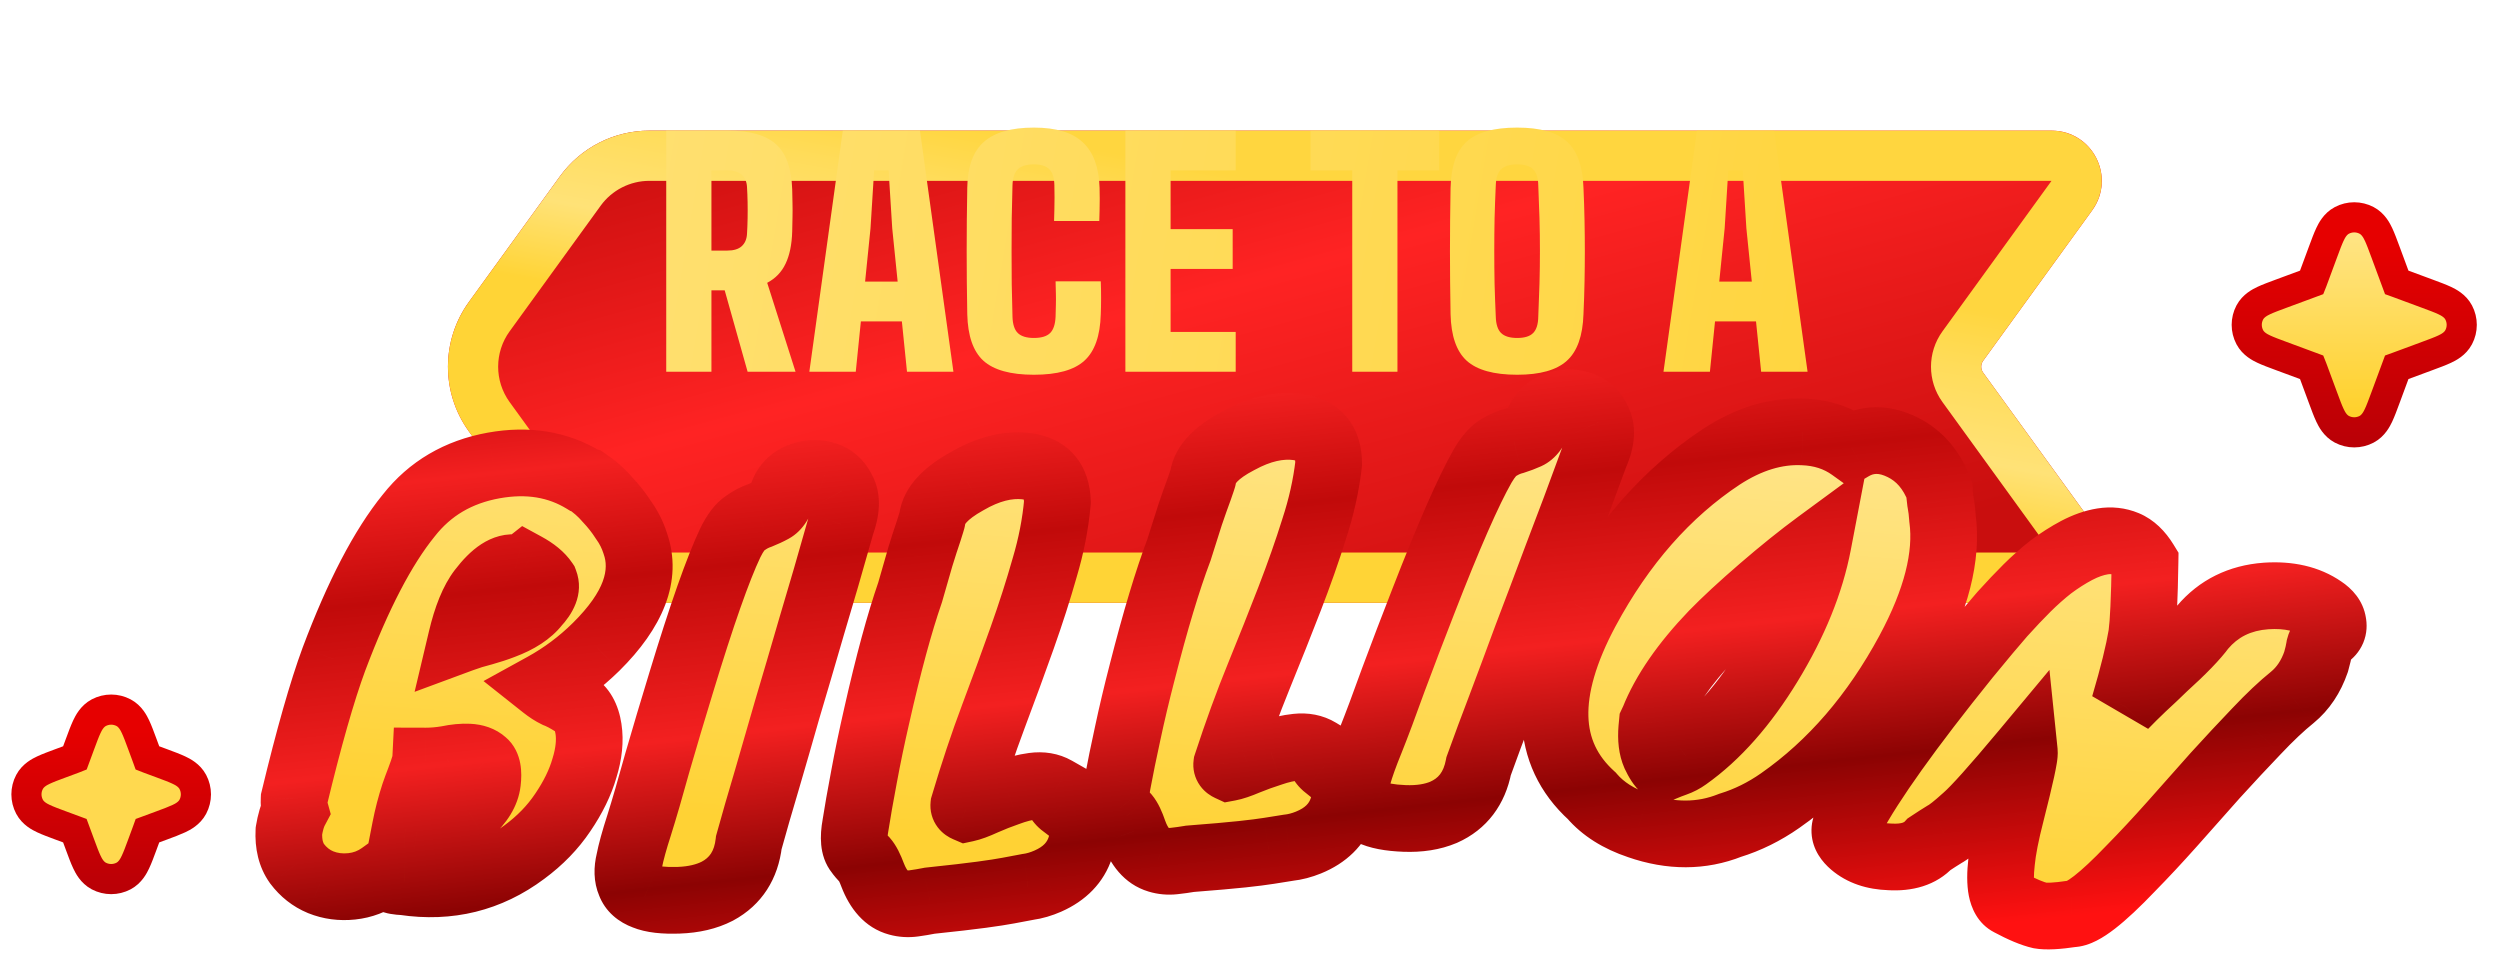 <svg width="197" height="76" viewBox="0 0 197 76" fill="none" xmlns="http://www.w3.org/2000/svg">
<g filter="url(#filter0_di_4366_2905)">
<path d="M44.124 3.598C45.762 1.338 48.384 0 51.176 0H161.66C164.892 0 166.762 3.664 164.865 6.281L156.271 18.14C156.071 18.417 156.071 18.792 156.271 19.069L164.865 30.927C166.761 33.544 164.892 37.208 161.66 37.208H51.176C48.384 37.208 45.762 35.87 44.124 33.61L36.953 23.714C34.744 20.666 34.744 16.543 36.953 13.494L44.124 3.598Z" fill="url(#paint0_linear_4366_2905)"/>
<path d="M51.176 1.979H161.66C163.276 1.979 164.211 3.811 163.262 5.12L154.669 16.978C153.966 17.948 153.966 19.26 154.669 20.23L163.262 32.089C164.211 33.397 163.276 35.229 161.66 35.229H51.176C49.019 35.229 46.992 34.195 45.727 32.449L38.556 22.553C36.849 20.197 36.849 17.011 38.556 14.656L45.727 4.76C46.992 3.013 49.019 1.979 51.176 1.979Z" stroke="url(#paint1_linear_4366_2905)" stroke-width="3.958"/>
</g>
<g filter="url(#filter1_d_4366_2905)">
<path d="M52.499 28.5V9.5H57.32C59.093 9.5 60.372 9.86 61.156 10.581C61.947 11.293 62.371 12.477 62.426 14.131C62.442 14.575 62.45 14.963 62.45 15.295C62.458 15.627 62.458 15.96 62.45 16.293C62.45 16.625 62.442 17.013 62.426 17.456C62.395 18.485 62.22 19.328 61.904 19.986C61.595 20.643 61.112 21.145 60.455 21.494L62.688 28.5H58.911L57.106 22.087H56.061V28.5H52.499ZM56.061 18.953H57.32C57.819 18.953 58.195 18.838 58.448 18.608C58.701 18.378 58.84 18.058 58.864 17.646C58.888 17.258 58.903 16.855 58.911 16.435C58.919 16.008 58.919 15.584 58.911 15.164C58.903 14.737 58.888 14.329 58.864 13.941C58.84 13.522 58.701 13.201 58.448 12.979C58.195 12.75 57.819 12.635 57.32 12.635H56.061V18.953ZM63.776 28.5L66.412 9.5H72.492L75.129 28.5H71.471L71.067 24.534H67.837L67.434 28.5H63.776ZM68.17 21.399H70.735L70.307 17.195L70.022 12.635H68.882L68.597 17.195L68.17 21.399ZM81.47 28.738C79.633 28.738 78.307 28.369 77.492 27.633C76.684 26.897 76.261 25.674 76.221 23.964C76.205 23.077 76.193 22.226 76.185 21.411C76.177 20.595 76.174 19.792 76.174 19C76.174 18.2 76.177 17.389 76.185 16.566C76.193 15.742 76.205 14.883 76.221 13.989C76.245 12.35 76.676 11.155 77.515 10.402C78.362 9.643 79.681 9.262 81.47 9.262C83.219 9.262 84.506 9.65 85.329 10.426C86.16 11.202 86.6 12.398 86.647 14.012C86.655 14.274 86.659 14.559 86.659 14.867C86.659 15.168 86.655 15.473 86.647 15.782C86.639 16.083 86.632 16.364 86.624 16.625H83.061C83.069 16.332 83.077 16.027 83.085 15.711C83.093 15.386 83.097 15.065 83.097 14.749C83.097 14.424 83.093 14.115 83.085 13.822C83.077 13.229 82.946 12.805 82.693 12.552C82.44 12.291 82.032 12.16 81.47 12.16C80.892 12.16 80.468 12.291 80.199 12.552C79.938 12.805 79.799 13.229 79.784 13.822C79.76 14.693 79.74 15.56 79.724 16.423C79.716 17.286 79.712 18.145 79.712 19C79.712 19.855 79.716 20.71 79.724 21.565C79.74 22.42 79.76 23.283 79.784 24.154C79.799 24.755 79.938 25.187 80.199 25.448C80.468 25.709 80.892 25.84 81.47 25.84C82.064 25.84 82.491 25.709 82.752 25.448C83.014 25.187 83.156 24.755 83.18 24.154C83.196 23.813 83.204 23.501 83.204 23.216C83.212 22.931 83.212 22.642 83.204 22.349C83.204 22.056 83.196 21.731 83.18 21.375H86.742C86.758 21.755 86.766 22.186 86.766 22.669C86.766 23.152 86.758 23.584 86.742 23.964C86.695 25.674 86.263 26.897 85.448 27.633C84.64 28.369 83.314 28.738 81.47 28.738ZM88.68 28.5V9.5H97.373V12.635H92.243V17.266H97.135V20.401H92.243V25.365H97.373V28.5H88.68ZM106.557 28.5V12.635H103.267V9.5H113.408V12.635H110.119V28.5H106.557ZM119.553 28.738C117.717 28.738 116.391 28.369 115.575 27.633C114.768 26.897 114.344 25.674 114.305 23.964C114.289 23.069 114.277 22.214 114.269 21.399C114.261 20.583 114.257 19.78 114.257 18.988C114.257 18.197 114.261 17.393 114.269 16.578C114.277 15.754 114.289 14.899 114.305 14.012C114.344 12.31 114.768 11.095 115.575 10.367C116.391 9.631 117.717 9.262 119.553 9.262C121.358 9.262 122.665 9.631 123.472 10.367C124.287 11.095 124.723 12.31 124.778 14.012C124.818 14.907 124.846 15.766 124.861 16.589C124.877 17.405 124.885 18.212 124.885 19.012C124.885 19.803 124.877 20.607 124.861 21.422C124.846 22.23 124.818 23.077 124.778 23.964C124.723 25.674 124.287 26.897 123.472 27.633C122.665 28.369 121.358 28.738 119.553 28.738ZM119.553 25.84C120.139 25.84 120.559 25.709 120.812 25.448C121.073 25.187 121.208 24.755 121.216 24.154C121.255 23.283 121.287 22.42 121.311 21.565C121.335 20.702 121.346 19.843 121.346 18.988C121.346 18.133 121.335 17.274 121.311 16.411C121.287 15.548 121.255 14.685 121.216 13.822C121.208 13.229 121.073 12.805 120.812 12.552C120.559 12.291 120.139 12.16 119.553 12.16C118.975 12.16 118.552 12.291 118.283 12.552C118.021 12.805 117.883 13.229 117.867 13.822C117.827 14.685 117.796 15.548 117.772 16.411C117.756 17.274 117.748 18.133 117.748 18.988C117.748 19.843 117.756 20.702 117.772 21.565C117.796 22.42 117.827 23.283 117.867 24.154C117.883 24.755 118.021 25.187 118.283 25.448C118.552 25.709 118.975 25.84 119.553 25.84ZM131.083 28.5L133.719 9.5H139.799L142.436 28.5H138.778L138.374 24.534H135.144L134.741 28.5H131.083ZM135.477 21.399H138.042L137.614 17.195L137.329 12.635H136.189L135.904 17.195L135.477 21.399Z" fill="url(#paint2_linear_4366_2905)"/>
</g>
<path d="M11.584 59.625L11.221 58.643L11.203 58.595C11.011 58.074 10.84 57.612 10.676 57.264C10.53 56.956 10.265 56.439 9.736 56.159C9.126 55.837 8.396 55.837 7.786 56.159C7.258 56.439 6.992 56.956 6.846 57.264C6.682 57.612 6.511 58.074 6.319 58.595C6.313 58.611 6.307 58.627 6.301 58.643L5.938 59.625C5.922 59.667 5.909 59.701 5.898 59.731C5.868 59.743 5.833 59.756 5.791 59.771L4.81 60.134C4.794 60.14 4.777 60.146 4.761 60.152C4.241 60.345 3.779 60.516 3.431 60.68C3.122 60.825 2.606 61.091 2.326 61.62C2.003 62.23 2.003 62.959 2.326 63.569C2.606 64.098 3.122 64.364 3.431 64.509C3.779 64.673 4.241 64.844 4.761 65.037L4.81 65.055L5.791 65.418C5.833 65.433 5.868 65.446 5.898 65.457C5.909 65.487 5.922 65.522 5.938 65.564L6.301 66.546L6.319 66.594C6.511 67.115 6.682 67.577 6.846 67.924C6.992 68.233 7.258 68.75 7.786 69.03C8.396 69.352 9.126 69.352 9.736 69.03C10.265 68.75 10.53 68.233 10.676 67.924C10.84 67.577 11.011 67.115 11.203 66.594L11.221 66.546L11.584 65.564C11.6 65.522 11.613 65.487 11.624 65.457C11.654 65.446 11.689 65.433 11.731 65.418L12.713 65.055L12.761 65.037C13.281 64.844 13.743 64.673 14.091 64.509C14.4 64.364 14.917 64.098 15.196 63.569C15.519 62.959 15.519 62.23 15.196 61.62C14.917 61.091 14.4 60.825 14.091 60.68C13.743 60.516 13.281 60.345 12.761 60.152L12.713 60.134L11.731 59.771C11.689 59.756 11.654 59.743 11.624 59.731C11.613 59.701 11.6 59.667 11.584 59.625Z" fill="#FFD94F" stroke="url(#paint3_linear_4366_2905)" stroke-width="2.375"/>
<path d="M188.822 22.143L187.974 19.851L187.956 19.803C187.763 19.282 187.593 18.821 187.429 18.473C187.283 18.164 187.017 17.647 186.489 17.368C185.879 17.045 185.149 17.045 184.539 17.368C184.01 17.647 183.745 18.164 183.599 18.473C183.435 18.821 183.264 19.282 183.072 19.803C183.066 19.819 183.06 19.835 183.054 19.851L182.206 22.143C182.19 22.185 182.178 22.22 182.166 22.25C182.136 22.261 182.102 22.274 182.059 22.289L179.768 23.137L179.72 23.155C179.199 23.348 178.737 23.518 178.389 23.682C178.081 23.828 177.564 24.094 177.284 24.622C176.962 25.232 176.962 25.962 177.284 26.572C177.564 27.101 178.081 27.367 178.389 27.512C178.737 27.676 179.199 27.847 179.72 28.039L179.768 28.057L182.059 28.905C182.102 28.921 182.136 28.934 182.166 28.945C182.178 28.975 182.19 29.009 182.206 29.052L183.054 31.343L183.072 31.391C183.264 31.912 183.435 32.374 183.599 32.722C183.745 33.03 184.01 33.547 184.539 33.827C185.149 34.149 185.879 34.149 186.489 33.827C187.017 33.547 187.283 33.03 187.429 32.722C187.593 32.374 187.763 31.912 187.956 31.391L187.974 31.343L188.822 29.052C188.837 29.009 188.85 28.975 188.861 28.945C188.892 28.934 188.926 28.921 188.968 28.905L191.26 28.057L191.308 28.039C191.829 27.847 192.29 27.676 192.638 27.512C192.947 27.367 193.464 27.101 193.743 26.572C194.066 25.962 194.066 25.232 193.743 24.622C193.464 24.094 192.947 23.828 192.638 23.682C192.29 23.518 191.829 23.348 191.308 23.155L191.26 23.137L188.968 22.289C188.926 22.274 188.892 22.261 188.861 22.25C188.85 22.22 188.837 22.185 188.822 22.143Z" fill="url(#paint4_linear_4366_2905)" stroke="url(#paint5_linear_4366_2905)" stroke-width="2.375"/>
<g filter="url(#filter2_d_4366_2905)">
<mask id="path-6-outside-1_4366_2905" maskUnits="userSpaceOnUse" x="17.645" y="-3.721" width="171.451" height="115.055" fill="black">
<rect fill="white" x="17.645" y="-3.721" width="171.451" height="115.055"/>
<path d="M46.029 34.678L46.188 34.726C46.838 35.163 47.392 35.648 47.849 36.182C48.334 36.691 48.764 37.237 49.138 37.821C49.54 38.379 49.846 38.986 50.055 39.642C50.95 42.162 49.925 44.881 46.98 47.799C45.735 49.027 44.352 50.06 42.83 50.898C43.192 51.185 43.531 51.404 43.846 51.554C44.189 51.679 44.66 51.931 45.26 52.311C45.861 52.664 46.231 53.315 46.372 54.264C46.514 55.185 46.408 56.216 46.055 57.355C45.728 58.495 45.158 59.663 44.345 60.859C43.559 62.03 42.552 63.069 41.323 63.975C38.527 66.066 35.368 66.849 31.844 66.321C31.334 66.295 31.014 66.239 30.884 66.151C30.754 66.064 30.65 65.992 30.572 65.934C30.494 65.876 30.322 65.827 30.055 65.787C29.357 66.29 28.576 66.587 27.71 66.677C26.845 66.768 26.03 66.66 25.266 66.352C24.528 66.046 23.907 65.558 23.403 64.886C22.926 64.217 22.713 63.359 22.766 62.312C22.882 61.619 23.044 61.076 23.252 60.683C23.183 60.437 23.158 60.14 23.176 59.791C24.333 54.981 25.379 51.308 26.314 48.773C28.209 43.731 30.175 39.957 32.211 37.451C33.878 35.329 36.11 34.016 38.906 33.512C41.593 33.029 43.967 33.417 46.029 34.678ZM32.095 62.138C32.421 62.073 32.69 62.073 32.902 62.138C33.142 62.177 33.425 62.178 33.749 62.14C34.531 62.099 35.602 61.669 36.962 60.85C37.835 60.06 38.319 59.264 38.413 58.462C38.508 57.66 38.413 57.144 38.128 56.914C37.845 56.658 37.449 56.517 36.939 56.491C36.456 56.467 35.902 56.52 35.277 56.649C34.68 56.754 34.099 56.805 33.534 56.804L33.53 56.884C33.369 57.414 33.211 57.877 33.057 58.272C32.902 58.668 32.762 59.051 32.636 59.421C32.35 60.294 32.116 61.197 31.934 62.129L32.095 62.138ZM40.636 41.588C39.837 41.44 38.933 42.026 37.925 43.347C37.292 44.176 36.77 45.454 36.36 47.182C36.935 46.969 37.496 46.795 38.04 46.662C38.613 46.502 39.147 46.327 39.64 46.137C40.847 45.687 41.723 45.112 42.269 44.414C42.895 43.746 43.112 43.165 42.922 42.671C42.622 42.226 42.118 41.81 41.411 41.425C41.187 41.602 40.929 41.656 40.636 41.588Z"/>
<path d="M66.289 38.157C65.455 41.117 64.678 43.793 63.958 46.184C63.265 48.575 62.618 50.776 62.019 52.786C61.446 54.796 60.909 56.657 60.406 58.369C59.902 60.054 59.437 61.67 59.008 63.218C58.804 64.999 57.977 66.279 56.526 67.057C55.682 67.491 54.669 67.729 53.487 67.772C52.306 67.814 51.416 67.712 50.815 67.465C50.216 67.245 49.827 66.896 49.648 66.419C49.443 65.942 49.422 65.365 49.586 64.687C49.722 63.983 49.983 63.033 50.37 61.836C50.756 60.612 51.234 58.969 51.805 56.905C52.402 54.841 53.026 52.748 53.675 50.628C55.285 45.328 56.577 41.652 57.551 39.601C57.926 38.835 58.311 38.324 58.705 38.067C59.098 37.784 59.481 37.582 59.853 37.462C60.224 37.314 60.567 37.153 60.884 36.981C61.2 36.808 61.467 36.395 61.686 35.742C61.931 35.088 62.385 34.628 63.047 34.362C63.736 34.095 64.38 34.059 64.979 34.252C65.603 34.418 66.075 34.831 66.394 35.491C66.74 36.124 66.705 37.013 66.289 38.157Z"/>
<path d="M82.57 66.264C82.033 66.5 81.511 66.652 81.005 66.72C80.503 66.815 79.988 66.912 79.459 67.011C78.957 67.106 78.253 67.215 77.348 67.338C76.443 67.46 75.081 67.617 73.264 67.809C72.842 67.893 72.417 67.964 71.992 68.022C71.566 68.08 71.155 68.054 70.761 67.945C69.889 67.71 69.222 66.987 68.76 65.776C68.547 65.208 68.345 64.815 68.153 64.597C67.934 64.383 67.757 64.177 67.622 63.978C67.298 63.588 67.229 62.879 67.415 61.851C67.574 60.826 67.796 59.563 68.081 58.06C68.362 56.531 68.699 54.913 69.091 53.206C70.006 49.152 70.883 45.915 71.721 43.498C72.037 42.425 72.304 41.494 72.522 40.705C72.767 39.913 72.987 39.233 73.181 38.664C73.372 38.069 73.465 37.758 73.461 37.732C73.591 36.684 74.5 35.693 76.19 34.76C77.823 33.807 79.369 33.408 80.826 33.563C82.451 33.749 83.284 34.694 83.325 36.396C83.175 38.097 82.84 39.824 82.318 41.575C81.823 43.323 81.232 45.165 80.545 47.101C79.858 49.038 79.106 51.091 78.289 53.262C77.471 55.433 76.69 57.776 75.946 60.289C75.934 60.399 76 60.485 76.144 60.547C76.486 60.474 76.951 60.302 77.538 60.033C78.152 59.76 78.782 59.512 79.43 59.289C80.1 59.035 80.768 58.864 81.434 58.773C82.1 58.683 82.682 58.781 83.181 59.066C83.22 59.548 83.392 59.918 83.698 60.175C84 60.405 84.302 60.635 84.604 60.865C85.364 61.467 85.541 62.379 85.137 63.599C84.756 64.789 83.9 65.678 82.57 66.264Z"/>
<path d="M103.119 63.219C102.575 63.44 102.05 63.577 101.542 63.632C101.038 63.713 100.52 63.795 99.988 63.88C99.484 63.961 98.777 64.05 97.869 64.148C96.961 64.245 95.596 64.365 93.774 64.506C93.349 64.579 92.923 64.638 92.496 64.684C92.069 64.73 91.659 64.693 91.268 64.573C90.403 64.314 89.756 63.573 89.327 62.349C89.131 61.776 88.939 61.378 88.753 61.154C88.541 60.934 88.369 60.723 88.24 60.521C87.927 60.122 87.877 59.411 88.092 58.389C88.279 57.369 88.536 56.112 88.862 54.618C89.185 53.097 89.567 51.489 90.006 49.794C91.033 45.766 91.998 42.555 92.903 40.161C93.248 39.098 93.541 38.175 93.781 37.392C94.048 36.607 94.287 35.933 94.496 35.37C94.703 34.781 94.805 34.472 94.802 34.446C94.96 33.402 95.897 32.437 97.612 31.55C99.271 30.643 100.827 30.287 102.28 30.482C103.899 30.713 104.705 31.681 104.699 33.383C104.502 35.08 104.119 36.796 103.549 38.532C103.006 40.266 102.364 42.091 101.624 44.008C100.884 45.924 100.076 47.956 99.199 50.104C98.321 52.252 97.476 54.571 96.663 57.063C96.648 57.173 96.711 57.261 96.853 57.326C97.198 57.262 97.667 57.104 98.261 56.851C98.882 56.595 99.519 56.365 100.173 56.16C100.85 55.925 101.523 55.771 102.19 55.7C102.858 55.628 103.438 55.742 103.929 56.04C103.954 56.524 104.116 56.898 104.414 57.163C104.71 57.402 105.006 57.64 105.302 57.879C106.044 58.501 106.196 59.417 105.759 60.626C105.345 61.805 104.465 62.669 103.119 63.219Z"/>
<path d="M125.662 32.757C124.608 35.646 123.632 38.256 122.734 40.587C121.863 42.918 121.053 45.064 120.304 47.025C119.582 48.986 118.906 50.801 118.276 52.47C117.647 54.112 117.061 55.689 116.518 57.2C116.18 58.961 115.259 60.175 113.754 60.842C112.879 61.211 111.851 61.372 110.67 61.326C109.489 61.28 108.609 61.111 108.028 60.819C107.447 60.555 107.086 60.178 106.944 59.688C106.775 59.197 106.797 58.62 107.011 57.957C107.2 57.265 107.532 56.337 108.008 55.173C108.485 53.982 109.085 52.379 109.809 50.364C110.56 48.35 111.339 46.31 112.146 44.245C114.149 39.081 115.714 35.513 116.84 33.541C117.272 32.805 117.694 32.324 118.106 32.098C118.519 31.845 118.916 31.673 119.296 31.58C119.677 31.46 120.032 31.327 120.36 31.178C120.689 31.03 120.986 30.638 121.253 30.003C121.547 29.37 122.034 28.945 122.714 28.73C123.422 28.515 124.067 28.527 124.649 28.765C125.259 28.977 125.698 29.425 125.967 30.107C126.264 30.764 126.162 31.647 125.662 32.757Z"/>
<path d="M135.645 32.826C137.798 31.423 139.936 30.77 142.058 30.865C143.524 30.915 144.802 31.331 145.893 32.113C147.134 31.374 148.477 31.362 149.923 32.076C151.246 32.728 152.213 33.852 152.824 35.448C152.825 35.643 152.852 35.944 152.905 36.35C152.984 36.763 153.039 37.211 153.071 37.694C153.465 40.652 152.579 44.142 150.413 48.165C147.723 53.157 144.344 57.075 140.277 59.92C139.026 60.796 137.713 61.444 136.338 61.866C134.075 62.764 131.673 62.771 129.131 61.887C127.55 61.358 126.318 60.578 125.436 59.548C121.723 56.185 121.574 51.315 124.99 44.937C127.805 39.702 131.356 35.665 135.645 32.826ZM130.307 53.553L130.203 53.774L130.16 54.223C130.09 55.068 130.173 55.762 130.411 56.303C130.657 56.819 130.881 57.161 131.085 57.33C131.402 57.196 131.715 57.075 132.025 56.967C132.334 56.859 132.629 56.705 132.909 56.504C135.279 54.828 137.451 52.37 139.424 49.13C141.398 45.89 142.677 42.734 143.264 39.662C141.891 40.67 140.412 41.859 138.827 43.226C137.241 44.593 135.958 45.781 134.976 46.788C132.723 49.14 131.167 51.394 130.307 53.553Z"/>
<path d="M154.988 48.556C156.179 47.104 157.11 45.994 157.781 45.226C158.487 44.444 159.14 43.757 159.738 43.163C160.336 42.569 160.961 42.015 161.613 41.501C162.29 40.998 162.965 40.568 163.64 40.209C164.349 39.837 165.032 39.598 165.687 39.494C166.342 39.39 166.955 39.457 167.525 39.696C168.094 39.935 168.596 40.407 169.028 41.112C168.982 44.005 168.893 45.92 168.764 46.855C168.542 48.219 168.083 50.08 167.386 52.439C167.848 51.962 168.345 51.471 168.877 50.966C169.444 50.446 169.999 49.921 170.541 49.391C171.994 48.078 172.996 47.041 173.548 46.282C174.819 44.775 176.491 43.947 178.564 43.796C180.362 43.675 181.849 44.021 183.023 44.833C183.502 45.15 183.773 45.511 183.836 45.916C183.924 46.332 183.784 46.666 183.416 46.92C183.072 47.184 182.858 47.487 182.773 47.83C182.722 48.158 182.634 48.544 182.507 48.986C182.104 50.157 181.48 51.09 180.636 51.784C179.802 52.454 178.862 53.342 177.816 54.448C176.781 55.529 175.697 56.691 174.564 57.935C173.456 59.19 172.326 60.464 171.172 61.757C170.019 63.051 168.935 64.213 167.921 65.245C165.637 67.637 164.086 68.837 163.267 68.844C162.087 69.019 161.253 69.063 160.766 68.976C160.154 68.836 159.349 68.499 158.35 67.964C157.726 67.644 157.516 66.581 157.72 64.773C157.811 63.792 158.066 62.486 158.487 60.856C159.211 58.014 159.556 56.426 159.522 56.091C157.181 58.897 155.624 60.633 154.85 61.299C154.101 61.976 153.558 62.403 153.22 62.583C152.908 62.772 152.51 63.028 152.026 63.349C151.33 64.106 150.287 64.441 148.896 64.354C147.689 64.314 146.722 63.982 145.994 63.356C145.201 62.675 145.167 61.991 145.892 61.304C147.41 58.445 150.442 54.196 154.988 48.556Z"/>
</mask>
<path d="M46.029 34.678L46.188 34.726C46.838 35.163 47.392 35.648 47.849 36.182C48.334 36.691 48.764 37.237 49.138 37.821C49.54 38.379 49.846 38.986 50.055 39.642C50.95 42.162 49.925 44.881 46.98 47.799C45.735 49.027 44.352 50.06 42.83 50.898C43.192 51.185 43.531 51.404 43.846 51.554C44.189 51.679 44.66 51.931 45.26 52.311C45.861 52.664 46.231 53.315 46.372 54.264C46.514 55.185 46.408 56.216 46.055 57.355C45.728 58.495 45.158 59.663 44.345 60.859C43.559 62.03 42.552 63.069 41.323 63.975C38.527 66.066 35.368 66.849 31.844 66.321C31.334 66.295 31.014 66.239 30.884 66.151C30.754 66.064 30.65 65.992 30.572 65.934C30.494 65.876 30.322 65.827 30.055 65.787C29.357 66.29 28.576 66.587 27.71 66.677C26.845 66.768 26.03 66.66 25.266 66.352C24.528 66.046 23.907 65.558 23.403 64.886C22.926 64.217 22.713 63.359 22.766 62.312C22.882 61.619 23.044 61.076 23.252 60.683C23.183 60.437 23.158 60.14 23.176 59.791C24.333 54.981 25.379 51.308 26.314 48.773C28.209 43.731 30.175 39.957 32.211 37.451C33.878 35.329 36.11 34.016 38.906 33.512C41.593 33.029 43.967 33.417 46.029 34.678ZM32.095 62.138C32.421 62.073 32.69 62.073 32.902 62.138C33.142 62.177 33.425 62.178 33.749 62.14C34.531 62.099 35.602 61.669 36.962 60.85C37.835 60.06 38.319 59.264 38.413 58.462C38.508 57.66 38.413 57.144 38.128 56.914C37.845 56.658 37.449 56.517 36.939 56.491C36.456 56.467 35.902 56.52 35.277 56.649C34.68 56.754 34.099 56.805 33.534 56.804L33.53 56.884C33.369 57.414 33.211 57.877 33.057 58.272C32.902 58.668 32.762 59.051 32.636 59.421C32.35 60.294 32.116 61.197 31.934 62.129L32.095 62.138ZM40.636 41.588C39.837 41.44 38.933 42.026 37.925 43.347C37.292 44.176 36.77 45.454 36.36 47.182C36.935 46.969 37.496 46.795 38.04 46.662C38.613 46.502 39.147 46.327 39.64 46.137C40.847 45.687 41.723 45.112 42.269 44.414C42.895 43.746 43.112 43.165 42.922 42.671C42.622 42.226 42.118 41.81 41.411 41.425C41.187 41.602 40.929 41.656 40.636 41.588Z" fill="url(#paint6_linear_4366_2905)"/>
<path d="M66.289 38.157C65.455 41.117 64.678 43.793 63.958 46.184C63.265 48.575 62.618 50.776 62.019 52.786C61.446 54.796 60.909 56.657 60.406 58.369C59.902 60.054 59.437 61.67 59.008 63.218C58.804 64.999 57.977 66.279 56.526 67.057C55.682 67.491 54.669 67.729 53.487 67.772C52.306 67.814 51.416 67.712 50.815 67.465C50.216 67.245 49.827 66.896 49.648 66.419C49.443 65.942 49.422 65.365 49.586 64.687C49.722 63.983 49.983 63.033 50.37 61.836C50.756 60.612 51.234 58.969 51.805 56.905C52.402 54.841 53.026 52.748 53.675 50.628C55.285 45.328 56.577 41.652 57.551 39.601C57.926 38.835 58.311 38.324 58.705 38.067C59.098 37.784 59.481 37.582 59.853 37.462C60.224 37.314 60.567 37.153 60.884 36.981C61.2 36.808 61.467 36.395 61.686 35.742C61.931 35.088 62.385 34.628 63.047 34.362C63.736 34.095 64.38 34.059 64.979 34.252C65.603 34.418 66.075 34.831 66.394 35.491C66.74 36.124 66.705 37.013 66.289 38.157Z" fill="url(#paint7_linear_4366_2905)"/>
<path d="M82.57 66.264C82.033 66.5 81.511 66.652 81.005 66.72C80.503 66.815 79.988 66.912 79.459 67.011C78.957 67.106 78.253 67.215 77.348 67.338C76.443 67.46 75.081 67.617 73.264 67.809C72.842 67.893 72.417 67.964 71.992 68.022C71.566 68.08 71.155 68.054 70.761 67.945C69.889 67.71 69.222 66.987 68.76 65.776C68.547 65.208 68.345 64.815 68.153 64.597C67.934 64.383 67.757 64.177 67.622 63.978C67.298 63.588 67.229 62.879 67.415 61.851C67.574 60.826 67.796 59.563 68.081 58.06C68.362 56.531 68.699 54.913 69.091 53.206C70.006 49.152 70.883 45.915 71.721 43.498C72.037 42.425 72.304 41.494 72.522 40.705C72.767 39.913 72.987 39.233 73.181 38.664C73.372 38.069 73.465 37.758 73.461 37.732C73.591 36.684 74.5 35.693 76.19 34.76C77.823 33.807 79.369 33.408 80.826 33.563C82.451 33.749 83.284 34.694 83.325 36.396C83.175 38.097 82.84 39.824 82.318 41.575C81.823 43.323 81.232 45.165 80.545 47.101C79.858 49.038 79.106 51.091 78.289 53.262C77.471 55.433 76.69 57.776 75.946 60.289C75.934 60.399 76 60.485 76.144 60.547C76.486 60.474 76.951 60.302 77.538 60.033C78.152 59.76 78.782 59.512 79.43 59.289C80.1 59.035 80.768 58.864 81.434 58.773C82.1 58.683 82.682 58.781 83.181 59.066C83.22 59.548 83.392 59.918 83.698 60.175C84 60.405 84.302 60.635 84.604 60.865C85.364 61.467 85.541 62.379 85.137 63.599C84.756 64.789 83.9 65.678 82.57 66.264Z" fill="url(#paint8_linear_4366_2905)"/>
<path d="M103.119 63.219C102.575 63.44 102.05 63.577 101.542 63.632C101.038 63.713 100.52 63.795 99.988 63.88C99.484 63.961 98.777 64.05 97.869 64.148C96.961 64.245 95.596 64.365 93.774 64.506C93.349 64.579 92.923 64.638 92.496 64.684C92.069 64.73 91.659 64.693 91.268 64.573C90.403 64.314 89.756 63.573 89.327 62.349C89.131 61.776 88.939 61.378 88.753 61.154C88.541 60.934 88.369 60.723 88.24 60.521C87.927 60.122 87.877 59.411 88.092 58.389C88.279 57.369 88.536 56.112 88.862 54.618C89.185 53.097 89.567 51.489 90.006 49.794C91.033 45.766 91.998 42.555 92.903 40.161C93.248 39.098 93.541 38.175 93.781 37.392C94.048 36.607 94.287 35.933 94.496 35.37C94.703 34.781 94.805 34.472 94.802 34.446C94.96 33.402 95.897 32.437 97.612 31.55C99.271 30.643 100.827 30.287 102.28 30.482C103.899 30.713 104.705 31.681 104.699 33.383C104.502 35.08 104.119 36.796 103.549 38.532C103.006 40.266 102.364 42.091 101.624 44.008C100.884 45.924 100.076 47.956 99.199 50.104C98.321 52.252 97.476 54.571 96.663 57.063C96.648 57.173 96.711 57.261 96.853 57.326C97.198 57.262 97.667 57.104 98.261 56.851C98.882 56.595 99.519 56.365 100.173 56.16C100.85 55.925 101.523 55.771 102.19 55.7C102.858 55.628 103.438 55.742 103.929 56.04C103.954 56.524 104.116 56.898 104.414 57.163C104.71 57.402 105.006 57.64 105.302 57.879C106.044 58.501 106.196 59.417 105.759 60.626C105.345 61.805 104.465 62.669 103.119 63.219Z" fill="url(#paint9_linear_4366_2905)"/>
<path d="M125.662 32.757C124.608 35.646 123.632 38.256 122.734 40.587C121.863 42.918 121.053 45.064 120.304 47.025C119.582 48.986 118.906 50.801 118.276 52.47C117.647 54.112 117.061 55.689 116.518 57.2C116.18 58.961 115.259 60.175 113.754 60.842C112.879 61.211 111.851 61.372 110.67 61.326C109.489 61.28 108.609 61.111 108.028 60.819C107.447 60.555 107.086 60.178 106.944 59.688C106.775 59.197 106.797 58.62 107.011 57.957C107.2 57.265 107.532 56.337 108.008 55.173C108.485 53.982 109.085 52.379 109.809 50.364C110.56 48.35 111.339 46.31 112.146 44.245C114.149 39.081 115.714 35.513 116.84 33.541C117.272 32.805 117.694 32.324 118.106 32.098C118.519 31.845 118.916 31.673 119.296 31.58C119.677 31.46 120.032 31.327 120.36 31.178C120.689 31.03 120.986 30.638 121.253 30.003C121.547 29.37 122.034 28.945 122.714 28.73C123.422 28.515 124.067 28.527 124.649 28.765C125.259 28.977 125.698 29.425 125.967 30.107C126.264 30.764 126.162 31.647 125.662 32.757Z" fill="url(#paint10_linear_4366_2905)"/>
<path d="M135.645 32.826C137.798 31.423 139.936 30.77 142.058 30.865C143.524 30.915 144.802 31.331 145.893 32.113C147.134 31.374 148.477 31.362 149.923 32.076C151.246 32.728 152.213 33.852 152.824 35.448C152.825 35.643 152.852 35.944 152.905 36.35C152.984 36.763 153.039 37.211 153.071 37.694C153.465 40.652 152.579 44.142 150.413 48.165C147.723 53.157 144.344 57.075 140.277 59.92C139.026 60.796 137.713 61.444 136.338 61.866C134.075 62.764 131.673 62.771 129.131 61.887C127.55 61.358 126.318 60.578 125.436 59.548C121.723 56.185 121.574 51.315 124.99 44.937C127.805 39.702 131.356 35.665 135.645 32.826ZM130.307 53.553L130.203 53.774L130.16 54.223C130.09 55.068 130.173 55.762 130.411 56.303C130.657 56.819 130.881 57.161 131.085 57.33C131.402 57.196 131.715 57.075 132.025 56.967C132.334 56.859 132.629 56.705 132.909 56.504C135.279 54.828 137.451 52.37 139.424 49.13C141.398 45.89 142.677 42.734 143.264 39.662C141.891 40.67 140.412 41.859 138.827 43.226C137.241 44.593 135.958 45.781 134.976 46.788C132.723 49.14 131.167 51.394 130.307 53.553Z" fill="url(#paint11_linear_4366_2905)"/>
<path d="M154.988 48.556C156.179 47.104 157.11 45.994 157.781 45.226C158.487 44.444 159.14 43.757 159.738 43.163C160.336 42.569 160.961 42.015 161.613 41.501C162.29 40.998 162.965 40.568 163.64 40.209C164.349 39.837 165.032 39.598 165.687 39.494C166.342 39.39 166.955 39.457 167.525 39.696C168.094 39.935 168.596 40.407 169.028 41.112C168.982 44.005 168.893 45.92 168.764 46.855C168.542 48.219 168.083 50.08 167.386 52.439C167.848 51.962 168.345 51.471 168.877 50.966C169.444 50.446 169.999 49.921 170.541 49.391C171.994 48.078 172.996 47.041 173.548 46.282C174.819 44.775 176.491 43.947 178.564 43.796C180.362 43.675 181.849 44.021 183.023 44.833C183.502 45.15 183.773 45.511 183.836 45.916C183.924 46.332 183.784 46.666 183.416 46.92C183.072 47.184 182.858 47.487 182.773 47.83C182.722 48.158 182.634 48.544 182.507 48.986C182.104 50.157 181.48 51.09 180.636 51.784C179.802 52.454 178.862 53.342 177.816 54.448C176.781 55.529 175.697 56.691 174.564 57.935C173.456 59.19 172.326 60.464 171.172 61.757C170.019 63.051 168.935 64.213 167.921 65.245C165.637 67.637 164.086 68.837 163.267 68.844C162.087 69.019 161.253 69.063 160.766 68.976C160.154 68.836 159.349 68.499 158.35 67.964C157.726 67.644 157.516 66.581 157.72 64.773C157.811 63.792 158.066 62.486 158.487 60.856C159.211 58.014 159.556 56.426 159.522 56.091C157.181 58.897 155.624 60.633 154.85 61.299C154.101 61.976 153.558 62.403 153.22 62.583C152.908 62.772 152.51 63.028 152.026 63.349C151.33 64.106 150.287 64.441 148.896 64.354C147.689 64.314 146.722 63.982 145.994 63.356C145.201 62.675 145.167 61.991 145.892 61.304C147.41 58.445 150.442 54.196 154.988 48.556Z" fill="url(#paint12_linear_4366_2905)"/>
<path d="M39.975 42.709L40.096 42.715L40.228 40.09L40.107 40.084L39.975 42.709ZM46.029 34.678L44.657 36.92L44.943 37.095L45.264 37.192L46.029 34.678ZM46.188 34.726L47.651 32.544L47.327 32.326L46.953 32.212L46.188 34.726ZM47.849 36.182L45.853 37.891L45.899 37.945L45.948 37.996L47.849 36.182ZM49.138 37.821L46.925 39.238L46.964 39.299L47.006 39.357L49.138 37.821ZM50.055 39.642L47.551 40.44L47.564 40.481L47.578 40.522L50.055 39.642ZM46.98 47.799L48.826 49.67L48.83 49.665L46.98 47.799ZM42.83 50.898L41.562 48.596L38.101 50.501L41.197 52.956L42.83 50.898ZM43.846 51.554L42.714 53.926L42.828 53.98L42.947 54.024L43.846 51.554ZM45.26 52.311L43.853 54.531L43.891 54.555L43.928 54.577L45.26 52.311ZM46.372 54.264L43.772 54.649L43.773 54.656L43.775 54.663L46.372 54.264ZM46.055 57.355L43.545 56.576L43.536 56.603L43.528 56.631L46.055 57.355ZM44.345 60.859L42.172 59.381L42.167 59.388L42.162 59.395L44.345 60.859ZM41.323 63.975L39.763 61.86L39.756 61.865L39.748 61.871L41.323 63.975ZM31.844 66.321L32.233 63.722L32.105 63.703L31.976 63.696L31.844 66.321ZM30.884 66.151L29.42 68.334L29.42 68.334L30.884 66.151ZM30.572 65.934L32.138 63.824L32.138 63.824L30.572 65.934ZM30.055 65.787L30.448 63.188L29.388 63.028L28.519 63.655L30.055 65.787ZM25.266 66.352L24.258 68.779L24.271 68.785L24.285 68.79L25.266 66.352ZM23.403 64.886L21.263 66.412L21.282 66.439L21.302 66.465L23.403 64.886ZM22.766 62.312L20.174 61.88L20.149 62.029L20.141 62.18L22.766 62.312ZM23.252 60.683L25.574 61.913L26.064 60.987L25.784 59.978L23.252 60.683ZM23.176 59.791L20.621 59.176L20.563 59.414L20.551 59.659L23.176 59.791ZM26.314 48.773L23.854 47.849L23.851 47.856L23.848 47.864L26.314 48.773ZM32.211 37.451L34.251 39.108L34.264 39.091L34.277 39.075L32.211 37.451ZM38.906 33.512L38.441 30.925L38.439 30.925L38.906 33.512ZM32.095 62.138L31.963 64.762L32.286 64.778L32.603 64.716L32.095 62.138ZM32.902 62.138L32.137 64.652L32.306 64.704L32.481 64.732L32.902 62.138ZM33.749 62.14L33.611 59.516L33.529 59.52L33.448 59.53L33.749 62.14ZM36.962 60.85L38.318 63.101L38.535 62.97L38.724 62.799L36.962 60.85ZM38.128 56.914L36.364 58.862L36.419 58.912L36.477 58.959L38.128 56.914ZM36.939 56.491L36.807 59.116L36.939 56.491ZM35.277 56.649L35.73 59.238L35.771 59.231L35.812 59.222L35.277 56.649ZM33.534 56.804L33.542 54.176L31.036 54.169L30.91 56.671L33.534 56.804ZM33.53 56.884L36.044 57.649L36.139 57.34L36.155 57.017L33.53 56.884ZM33.057 58.272L35.505 59.228L35.505 59.228L33.057 58.272ZM32.636 59.421L30.148 58.573L30.143 58.588L30.138 58.603L32.636 59.421ZM31.934 62.129L29.355 61.627L28.776 64.601L31.802 64.754L31.934 62.129ZM40.636 41.588L41.236 39.029L41.176 39.015L41.115 39.004L40.636 41.588ZM37.925 43.347L40.013 44.943L40.014 44.942L37.925 43.347ZM36.36 47.182L33.803 46.575L32.67 51.35L37.272 49.647L36.36 47.182ZM38.04 46.662L38.668 49.214L38.706 49.204L38.745 49.194L38.04 46.662ZM39.64 46.137L38.721 43.675L38.708 43.68L38.695 43.685L39.64 46.137ZM42.269 44.414L40.351 42.617L40.271 42.703L40.199 42.795L42.269 44.414ZM42.922 42.671L45.374 41.726L45.267 41.449L45.101 41.203L42.922 42.671ZM41.411 41.425L42.669 39.118L41.145 38.287L39.783 39.363L41.411 41.425ZM66.289 38.157L63.819 37.259L63.786 37.35L63.76 37.444L66.289 38.157ZM63.958 46.184L61.442 45.426L61.438 45.439L61.434 45.452L63.958 46.184ZM62.019 52.786L59.501 52.036L59.496 52.051L59.492 52.066L62.019 52.786ZM60.406 58.369L62.924 59.122L62.928 59.109L60.406 58.369ZM59.008 63.218L56.476 62.517L56.421 62.715L56.398 62.918L59.008 63.218ZM56.526 67.057L57.727 69.395L57.748 69.384L57.769 69.373L56.526 67.057ZM53.487 67.772L53.393 65.146L53.487 67.772ZM50.815 67.465L51.816 65.035L51.769 65.016L51.722 64.999L50.815 67.465ZM49.648 66.419L52.11 65.498L52.087 65.438L52.062 65.378L49.648 66.419ZM49.586 64.687L52.14 65.304L52.155 65.245L52.166 65.185L49.586 64.687ZM50.37 61.836L52.871 62.645L52.873 62.636L52.876 62.627L50.37 61.836ZM51.805 56.905L49.28 56.175L49.276 56.19L49.272 56.205L51.805 56.905ZM53.675 50.628L56.188 51.398L56.19 51.392L53.675 50.628ZM57.551 39.601L55.191 38.444L55.184 38.459L55.177 38.474L57.551 39.601ZM58.705 38.067L60.138 40.271L60.19 40.237L60.241 40.2L58.705 38.067ZM59.853 37.462L60.665 39.961L60.746 39.934L60.825 39.903L59.853 37.462ZM61.686 35.742L59.225 34.819L59.208 34.864L59.193 34.909L61.686 35.742ZM63.047 34.362L62.099 31.912L62.083 31.917L62.068 31.923L63.047 34.362ZM64.979 34.252L64.17 36.753L64.237 36.774L64.305 36.792L64.979 34.252ZM66.394 35.491L64.029 36.636L64.057 36.694L64.088 36.751L66.394 35.491ZM82.57 66.264L83.625 68.672L83.631 68.669L82.57 66.264ZM81.005 66.72L80.653 64.116L80.584 64.125L80.516 64.138L81.005 66.72ZM79.459 67.011L78.977 64.428L78.97 64.429L79.459 67.011ZM77.348 67.338L77.7 69.942L77.7 69.942L77.348 67.338ZM73.264 67.809L72.988 65.195L72.868 65.208L72.749 65.232L73.264 67.809ZM71.992 68.022L72.344 70.626L72.344 70.626L71.992 68.022ZM70.761 67.945L71.463 65.412L71.453 65.409L71.443 65.407L70.761 67.945ZM68.76 65.776L66.298 66.697L66.301 66.705L66.304 66.713L68.76 65.776ZM68.153 64.597L70.124 62.859L70.061 62.787L69.992 62.72L68.153 64.597ZM67.622 63.978L69.793 62.498L69.723 62.395L69.643 62.299L67.622 63.978ZM67.415 61.851L70.001 62.319L70.007 62.287L70.012 62.255L67.415 61.851ZM68.081 58.06L70.663 58.549L70.664 58.542L70.666 58.535L68.081 58.06ZM69.091 53.206L71.652 53.795L71.655 53.785L69.091 53.206ZM71.721 43.498L74.204 44.359L74.224 44.299L74.242 44.239L71.721 43.498ZM72.522 40.705L70.012 39.928L70 39.966L69.99 40.004L72.522 40.705ZM73.181 38.664L75.668 39.514L75.676 39.49L75.684 39.466L73.181 38.664ZM73.461 37.732L70.853 37.41L70.812 37.747L70.857 38.084L73.461 37.732ZM76.19 34.76L77.461 37.06L77.488 37.045L77.515 37.029L76.19 34.76ZM80.826 33.563L81.126 30.952L81.115 30.951L81.104 30.95L80.826 33.563ZM83.325 36.396L85.943 36.626L85.955 36.48L85.952 36.334L83.325 36.396ZM82.318 41.575L79.799 40.824L79.794 40.841L79.789 40.858L82.318 41.575ZM80.545 47.101L83.022 47.98L83.022 47.98L80.545 47.101ZM78.289 53.262L80.748 54.188L80.748 54.188L78.289 53.262ZM75.946 60.289L73.426 59.543L73.36 59.767L73.334 59.999L75.946 60.289ZM76.144 60.547L75.106 62.962L75.876 63.292L76.695 63.117L76.144 60.547ZM77.538 60.033L76.47 57.632L76.456 57.638L76.442 57.644L77.538 60.033ZM79.43 59.289L80.286 61.773L80.323 61.761L80.359 61.747L79.43 59.289ZM83.181 59.066L85.801 58.858L85.691 57.471L84.483 56.783L83.181 59.066ZM83.698 60.175L82.008 62.188L82.056 62.228L82.105 62.266L83.698 60.175ZM84.604 60.865L86.237 58.806L86.217 58.79L86.196 58.775L84.604 60.865ZM85.137 63.599L82.642 62.773L82.638 62.785L82.634 62.798L85.137 63.599ZM103.119 63.219L104.107 65.655L104.113 65.652L103.119 63.219ZM101.542 63.632L101.262 61.019L101.193 61.026L101.125 61.037L101.542 63.632ZM99.988 63.88L99.578 61.284L99.571 61.285L99.988 63.88ZM97.869 64.148L98.15 66.761L97.869 64.148ZM93.774 64.506L93.57 61.886L93.45 61.895L93.331 61.916L93.774 64.506ZM92.496 64.684L92.216 62.071L92.216 62.071L92.496 64.684ZM91.268 64.573L92.04 62.06L92.03 62.057L92.02 62.054L91.268 64.573ZM89.327 62.349L86.841 63.202L86.844 63.21L86.847 63.218L89.327 62.349ZM88.753 61.154L90.772 59.472L90.71 59.398L90.644 59.329L88.753 61.154ZM88.24 60.521L90.451 59.101L90.384 58.996L90.307 58.898L88.24 60.521ZM88.092 58.389L90.664 58.928L90.67 58.896L90.676 58.864L88.092 58.389ZM88.862 54.618L91.43 55.178L91.431 55.171L91.433 55.164L88.862 54.618ZM90.006 49.794L92.55 50.453L92.553 50.443L90.006 49.794ZM92.903 40.161L95.361 41.091L95.384 41.032L95.403 40.972L92.903 40.161ZM93.781 37.392L91.293 36.546L91.281 36.583L91.269 36.621L93.781 37.392ZM94.496 35.37L96.959 36.288L96.968 36.264L96.976 36.24L94.496 35.37ZM94.802 34.446L92.204 34.052L92.153 34.388L92.189 34.726L94.802 34.446ZM97.612 31.55L98.819 33.885L98.847 33.871L98.874 33.856L97.612 31.55ZM102.28 30.482L102.652 27.88L102.641 27.879L102.63 27.877L102.28 30.482ZM104.699 33.383L107.309 33.685L107.326 33.54L107.327 33.393L104.699 33.383ZM103.549 38.532L101.052 37.712L101.047 37.729L101.042 37.746L103.549 38.532ZM101.624 44.008L104.076 44.954L104.076 44.954L101.624 44.008ZM99.199 50.104L101.631 51.098L101.631 51.098L99.199 50.104ZM96.663 57.063L94.165 56.248L94.092 56.47L94.06 56.702L96.663 57.063ZM96.853 57.326L95.749 59.711L96.51 60.063L97.333 59.91L96.853 57.326ZM98.261 56.851L97.26 54.421L97.246 54.427L97.232 54.433L98.261 56.851ZM100.173 56.16L100.96 58.667L100.997 58.655L101.034 58.642L100.173 56.16ZM103.929 56.04L106.554 55.905L106.482 54.516L105.294 53.794L103.929 56.04ZM104.414 57.163L102.67 59.128L102.716 59.17L102.765 59.209L104.414 57.163ZM105.302 57.879L106.991 55.865L106.971 55.849L106.951 55.833L105.302 57.879ZM105.759 60.626L103.288 59.731L103.283 59.743L103.279 59.756L105.759 60.626ZM125.662 32.757L123.266 31.676L123.226 31.765L123.193 31.856L125.662 32.757ZM122.734 40.587L120.282 39.642L120.277 39.654L120.272 39.667L122.734 40.587ZM120.304 47.025L117.849 46.087L117.843 46.102L117.838 46.117L120.304 47.025ZM118.276 52.47L120.73 53.41L120.735 53.398L118.276 52.47ZM116.518 57.2L114.045 56.311L113.976 56.504L113.937 56.705L116.518 57.2ZM113.754 60.842L114.775 63.263L114.797 63.254L114.819 63.245L113.754 60.842ZM110.67 61.326L110.567 63.952L110.67 61.326ZM108.028 60.819L109.209 58.471L109.164 58.449L109.118 58.428L108.028 60.819ZM106.944 59.688L109.467 58.955L109.449 58.893L109.428 58.832L106.944 59.688ZM107.011 57.957L109.512 58.764L109.531 58.706L109.547 58.647L107.011 57.957ZM108.008 55.173L110.44 56.167L110.444 56.158L110.447 56.149L108.008 55.173ZM109.809 50.364L107.347 49.446L107.341 49.46L107.336 49.475L109.809 50.364ZM112.146 44.245L114.594 45.201L114.596 45.196L112.146 44.245ZM116.84 33.541L114.574 32.21L114.566 32.224L114.557 32.238L116.84 33.541ZM118.106 32.098L119.369 34.403L119.424 34.373L119.477 34.34L118.106 32.098ZM119.296 31.58L119.918 34.133L120.001 34.113L120.082 34.088L119.296 31.58ZM121.253 30.003L118.869 28.898L118.849 28.941L118.83 28.985L121.253 30.003ZM122.714 28.73L121.953 26.215L121.937 26.219L121.922 26.224L122.714 28.73ZM124.649 28.765L123.655 31.198L123.72 31.224L123.786 31.247L124.649 28.765ZM125.967 30.107L123.522 31.071L123.546 31.131L123.573 31.19L125.967 30.107ZM135.645 32.826L134.21 30.624L134.202 30.629L134.194 30.635L135.645 32.826ZM142.058 30.865L141.94 33.491L141.954 33.491L141.969 33.492L142.058 30.865ZM145.893 32.113L144.363 34.249L145.76 35.251L147.238 34.371L145.893 32.113ZM149.923 32.076L148.758 34.432L148.761 34.434L149.923 32.076ZM152.824 35.448L155.452 35.438L155.451 34.957L155.279 34.508L152.824 35.448ZM152.905 36.35L150.299 36.691L150.309 36.767L150.324 36.843L152.905 36.35ZM153.071 37.694L150.448 37.864L150.454 37.953L150.466 38.042L153.071 37.694ZM150.413 48.165L152.727 49.412L152.727 49.411L150.413 48.165ZM140.277 59.92L141.784 62.074L141.784 62.074L140.277 59.92ZM136.338 61.866L135.567 59.354L135.466 59.385L135.369 59.424L136.338 61.866ZM129.131 61.887L129.994 59.405L129.98 59.4L129.965 59.395L129.131 61.887ZM125.436 59.548L127.432 57.839L127.324 57.712L127.2 57.6L125.436 59.548ZM124.99 44.937L122.675 43.693L122.673 43.697L124.99 44.937ZM130.307 53.553L132.685 54.672L132.719 54.599L132.749 54.525L130.307 53.553ZM130.203 53.774L127.825 52.655L127.63 53.07L127.587 53.526L130.203 53.774ZM130.16 54.223L127.544 53.974L127.543 53.989L127.541 54.004L130.16 54.223ZM130.411 56.303L128.006 57.361L128.022 57.397L128.039 57.432L130.411 56.303ZM131.085 57.33L129.406 59.352L130.636 60.373L132.109 59.751L131.085 57.33ZM132.025 56.967L131.158 54.486L131.158 54.486L132.025 56.967ZM132.909 56.504L131.391 54.359L131.385 54.363L131.379 54.368L132.909 56.504ZM139.424 49.13L141.669 50.497L141.669 50.497L139.424 49.13ZM143.264 39.662L145.845 40.155L147.1 33.581L141.708 37.544L143.264 39.662ZM138.827 43.226L137.11 41.236L137.11 41.236L138.827 43.226ZM134.976 46.788L133.094 44.954L133.087 44.962L133.079 44.97L134.976 46.788ZM154.988 48.556L152.956 46.89L152.949 46.899L152.943 46.907L154.988 48.556ZM157.781 45.226L155.831 43.465L155.817 43.481L155.803 43.497L157.781 45.226ZM159.738 43.163L157.886 41.298L157.886 41.298L159.738 43.163ZM161.613 41.501L160.045 39.392L160.016 39.414L159.987 39.437L161.613 41.501ZM163.64 40.209L162.418 37.883L162.407 37.889L163.64 40.209ZM165.687 39.494L166.099 42.09L166.099 42.09L165.687 39.494ZM169.028 41.112L171.656 41.155L171.668 40.39L171.269 39.738L169.028 41.112ZM168.764 46.855L171.358 47.277L171.362 47.247L171.367 47.217L168.764 46.855ZM167.386 52.439L164.866 51.694L169.274 54.267L167.386 52.439ZM168.877 50.966L167.101 49.028L167.084 49.044L167.067 49.06L168.877 50.966ZM170.541 49.391L168.779 47.442L168.741 47.476L168.704 47.512L170.541 49.391ZM173.548 46.282L171.539 44.586L171.477 44.66L171.421 44.738L173.548 46.282ZM178.564 43.796L178.388 41.173L178.381 41.174L178.373 41.175L178.564 43.796ZM183.023 44.833L181.528 46.994L181.55 47.01L181.572 47.024L183.023 44.833ZM183.836 45.916L181.24 46.322L181.251 46.392L181.265 46.461L183.836 45.916ZM183.416 46.92L181.926 44.755L181.869 44.794L181.815 44.836L183.416 46.92ZM182.773 47.83L180.222 47.195L180.193 47.313L180.175 47.433L182.773 47.83ZM182.507 48.986L184.992 49.841L185.014 49.776L185.033 49.711L182.507 48.986ZM180.636 51.784L182.282 53.833L182.294 53.823L182.306 53.814L180.636 51.784ZM177.816 54.448L179.714 56.266L179.72 56.26L179.726 56.254L177.816 54.448ZM174.564 57.935L172.621 56.166L172.608 56.181L172.595 56.196L174.564 57.935ZM171.172 61.757L169.211 60.008L169.211 60.008L171.172 61.757ZM167.921 65.245L166.047 63.402L166.033 63.416L166.019 63.43L167.921 65.245ZM163.267 68.844L163.246 66.216L163.062 66.218L162.881 66.245L163.267 68.844ZM160.766 68.976L160.181 71.538L160.24 71.551L160.3 71.562L160.766 68.976ZM158.35 67.964L159.59 65.647L159.569 65.636L159.548 65.625L158.35 67.964ZM157.72 64.773L160.332 65.067L160.335 65.041L160.337 65.015L157.72 64.773ZM158.487 60.856L161.032 61.513L161.034 61.505L158.487 60.856ZM159.522 56.091L162.136 55.822L161.497 49.62L157.504 54.408L159.522 56.091ZM154.85 61.299L153.136 59.307L153.112 59.327L153.089 59.348L154.85 61.299ZM153.22 62.583L151.987 60.262L151.921 60.297L151.857 60.336L153.22 62.583ZM152.026 63.349L150.572 61.16L150.306 61.336L150.091 61.571L152.026 63.349ZM148.896 64.354L149.061 61.731L149.021 61.728L148.982 61.727L148.896 64.354ZM145.994 63.356L144.28 65.349L144.281 65.35L145.994 63.356ZM145.892 61.304L147.7 63.212L148.012 62.916L148.213 62.537L145.892 61.304ZM45.264 37.192L45.422 37.24L46.953 32.212L46.794 32.164L45.264 37.192ZM44.724 36.909C45.198 37.227 45.567 37.557 45.853 37.891L49.846 34.473C49.217 33.738 48.478 33.098 47.651 32.544L44.724 36.909ZM45.948 37.996C46.319 38.385 46.644 38.798 46.925 39.238L51.351 36.403C50.885 35.675 50.35 34.996 49.75 34.368L45.948 37.996ZM47.006 39.357C47.246 39.69 47.426 40.048 47.551 40.44L52.559 38.844C52.266 37.924 51.835 37.068 51.27 36.284L47.006 39.357ZM47.578 40.522C47.964 41.608 47.795 43.292 45.131 45.932L48.83 49.665C52.055 46.47 53.935 42.716 52.531 38.763L47.578 40.522ZM45.135 45.927C44.06 46.987 42.871 47.875 41.562 48.596L44.097 53.2C45.832 52.245 47.41 51.066 48.826 49.67L45.135 45.927ZM41.197 52.956C41.667 53.33 42.174 53.668 42.714 53.926L44.977 49.182C44.887 49.139 44.717 49.04 44.463 48.839L41.197 52.956ZM42.947 54.024C43.016 54.049 43.294 54.177 43.853 54.531L46.667 50.092C46.027 49.686 45.362 49.309 44.744 49.084L42.947 54.024ZM43.928 54.577C43.874 54.545 43.822 54.504 43.779 54.46C43.736 54.416 43.714 54.38 43.705 54.365C43.697 54.351 43.705 54.362 43.72 54.408C43.735 54.455 43.755 54.533 43.772 54.649L48.972 53.879C48.761 52.457 48.111 50.938 46.592 50.046L43.928 54.577ZM43.775 54.663C43.841 55.097 43.812 55.715 43.545 56.576L48.565 58.133C49.004 56.716 49.186 55.274 48.969 53.864L43.775 54.663ZM43.528 56.631C43.293 57.451 42.861 58.367 42.172 59.381L46.518 62.337C47.455 60.959 48.163 59.538 48.581 58.078L43.528 56.631ZM42.162 59.395C41.559 60.295 40.769 61.118 39.763 61.86L42.882 66.09C44.335 65.019 45.56 63.765 46.527 62.323L42.162 59.395ZM39.748 61.871C37.528 63.532 35.078 64.148 32.233 63.722L31.455 68.92C35.657 69.549 39.527 68.601 42.897 66.079L39.748 61.871ZM31.976 63.696C31.882 63.692 31.81 63.686 31.756 63.681C31.701 63.675 31.678 63.671 31.678 63.671C31.68 63.672 31.692 63.674 31.713 63.679C31.734 63.684 31.769 63.693 31.817 63.708C31.863 63.723 31.932 63.747 32.016 63.785C32.099 63.822 32.215 63.88 32.348 63.969L29.42 68.334C29.97 68.703 30.549 68.809 30.765 68.847C31.074 68.902 31.401 68.93 31.711 68.946L31.976 63.696ZM32.348 63.969C32.234 63.893 32.169 63.846 32.138 63.824L29.006 68.044C29.131 68.137 29.274 68.236 29.42 68.334L32.348 63.969ZM32.138 63.824C31.712 63.508 31.281 63.377 31.104 63.326C30.871 63.26 30.642 63.218 30.448 63.188L29.662 68.385C29.735 68.396 29.725 68.399 29.665 68.382C29.633 68.373 29.561 68.351 29.465 68.309C29.376 68.272 29.204 68.191 29.006 68.044L32.138 63.824ZM28.519 63.655C28.197 63.887 27.852 64.02 27.436 64.064L27.985 69.291C29.3 69.153 30.517 68.693 31.591 67.919L28.519 63.655ZM27.436 64.064C26.973 64.112 26.591 64.053 26.246 63.914L24.285 68.79C25.469 69.267 26.718 69.424 27.985 69.291L27.436 64.064ZM26.273 63.925C25.991 63.808 25.741 63.623 25.504 63.308L21.302 66.465C22.073 67.492 23.064 68.284 24.258 68.779L26.273 63.925ZM25.543 63.361C25.494 63.293 25.36 63.064 25.391 62.445L20.141 62.18C20.067 63.653 20.357 65.141 21.263 66.412L25.543 63.361ZM25.358 62.745C25.451 62.188 25.552 61.954 25.574 61.913L20.929 59.453C20.535 60.197 20.312 61.05 20.174 61.88L25.358 62.745ZM25.784 59.978C25.8 60.037 25.801 60.065 25.8 60.052C25.799 60.04 25.797 59.999 25.8 59.924L20.551 59.659C20.524 60.193 20.554 60.789 20.72 61.387L25.784 59.978ZM25.731 60.406C26.88 55.628 27.898 52.073 28.779 49.683L23.848 47.864C22.86 50.544 21.786 54.334 20.621 59.176L25.731 60.406ZM28.774 49.698C30.627 44.769 32.473 41.296 34.251 39.108L30.171 35.794C27.877 38.618 25.791 42.694 23.854 47.849L28.774 49.698ZM34.277 39.075C35.525 37.487 37.173 36.495 39.372 36.098L38.439 30.925C35.047 31.538 32.231 33.171 30.145 35.827L34.277 39.075ZM39.37 36.098C41.513 35.713 43.217 36.039 44.657 36.92L47.4 32.436C44.717 30.796 41.673 30.344 38.441 30.925L39.37 36.098ZM32.603 64.716C32.636 64.71 32.611 64.718 32.54 64.718C32.469 64.717 32.325 64.709 32.137 64.652L33.667 59.624C32.887 59.386 32.142 59.45 31.587 59.559L32.603 64.716ZM32.481 64.732C33.026 64.82 33.562 64.807 34.05 64.751L33.448 59.53C33.373 59.538 33.325 59.54 33.301 59.54C33.277 59.54 33.287 59.538 33.324 59.544L32.481 64.732ZM33.888 64.765C35.353 64.687 36.895 63.958 38.318 63.101L35.605 58.599C35.005 58.961 34.526 59.201 34.159 59.348C33.978 59.421 33.841 59.465 33.742 59.49C33.642 59.515 33.602 59.516 33.611 59.516L33.888 64.765ZM38.724 62.799C39.858 61.774 40.827 60.438 41.023 58.769L35.803 58.155C35.811 58.09 35.813 58.346 35.199 58.9L38.724 62.799ZM41.023 58.769C41.087 58.231 41.111 57.613 40.997 56.997C40.885 56.386 40.585 55.52 39.779 54.87L36.477 58.959C35.956 58.538 35.846 58.045 35.828 57.949C35.81 57.849 35.834 57.89 35.803 58.155L41.023 58.769ZM39.893 54.967C39.029 54.184 37.983 53.913 37.072 53.867L36.807 59.116C36.916 59.121 36.662 59.132 36.364 58.862L39.893 54.967ZM37.072 53.867C36.307 53.828 35.522 53.915 34.743 54.076L35.812 59.222C36.283 59.125 36.606 59.106 36.807 59.116L37.072 53.867ZM34.825 54.061C34.368 54.14 33.942 54.177 33.542 54.176L33.527 59.432C34.257 59.434 34.992 59.367 35.73 59.238L34.825 54.061ZM30.91 56.671L30.906 56.752L36.155 57.017L36.159 56.936L30.91 56.671ZM31.016 56.119C30.869 56.603 30.733 56.999 30.609 57.317L35.505 59.228C35.69 58.754 35.869 58.225 36.044 57.649L31.016 56.119ZM30.609 57.317C30.442 57.745 30.288 58.164 30.148 58.573L35.123 60.27C35.236 59.938 35.363 59.591 35.505 59.228L30.609 57.317ZM30.138 58.603C29.817 59.583 29.556 60.592 29.355 61.627L34.514 62.632C34.675 61.803 34.882 61.006 35.133 60.239L30.138 58.603ZM31.802 64.754L31.963 64.762L32.228 59.513L32.067 59.505L31.802 64.754ZM41.115 39.004C39.861 38.772 38.756 39.175 37.928 39.712C37.125 40.233 36.435 40.968 35.836 41.753L40.014 44.942C40.21 44.685 40.379 44.493 40.518 44.355C40.658 44.215 40.75 44.147 40.79 44.121C40.829 44.096 40.789 44.13 40.673 44.16C40.546 44.192 40.365 44.21 40.158 44.172L41.115 39.004ZM35.837 41.751C34.875 43.01 34.246 44.706 33.803 46.575L38.917 47.789C39.293 46.203 39.708 45.342 40.013 44.943L35.837 41.751ZM37.272 49.647C37.763 49.465 38.228 49.322 38.668 49.214L37.413 44.11C36.763 44.269 36.108 44.473 35.448 44.717L37.272 49.647ZM38.745 49.194C39.389 49.014 40.004 48.813 40.585 48.589L38.695 43.685C38.289 43.841 37.837 43.99 37.336 44.13L38.745 49.194ZM40.559 48.599C42.026 48.052 43.389 47.248 44.34 46.032L40.199 42.795C40.057 42.977 39.667 43.322 38.721 43.675L40.559 48.599ZM44.187 46.21C44.973 45.372 46.14 43.714 45.374 41.726L40.47 43.616C40.391 43.412 40.356 43.197 40.361 42.991C40.366 42.792 40.408 42.643 40.441 42.555C40.497 42.405 40.53 42.427 40.351 42.617L44.187 46.21ZM45.101 41.203C44.477 40.277 43.577 39.612 42.669 39.118L40.153 43.733C40.392 43.863 40.55 43.973 40.647 44.053C40.744 44.133 40.76 44.166 40.743 44.14L45.101 41.203ZM39.783 39.363C39.963 39.221 40.209 39.09 40.51 39.027C40.806 38.965 41.06 38.988 41.236 39.029L40.037 44.146C41.062 44.387 42.151 44.19 43.04 43.488L39.783 39.363ZM63.76 37.444C62.929 40.392 62.156 43.053 61.442 45.426L66.474 46.942C67.2 44.532 67.981 41.841 68.819 38.869L63.76 37.444ZM61.434 45.452C60.742 47.838 60.098 50.032 59.501 52.036L64.537 53.537C65.139 51.519 65.787 49.312 66.482 46.916L61.434 45.452ZM59.492 52.066C58.921 54.071 58.385 55.925 57.885 57.628L62.928 59.109C63.433 57.39 63.972 55.522 64.546 53.507L59.492 52.066ZM57.888 57.616C57.38 59.317 56.909 60.95 56.476 62.517L61.541 63.918C61.964 62.389 62.425 60.791 62.924 59.122L57.888 57.616ZM56.398 62.918C56.281 63.934 55.899 64.412 55.284 64.742L57.769 69.373C60.054 68.147 61.327 66.065 61.619 63.517L56.398 62.918ZM55.326 64.72C54.897 64.939 54.281 65.114 53.393 65.146L53.582 70.398C55.057 70.345 56.466 70.043 57.727 69.395L55.326 64.72ZM53.393 65.146C52.895 65.164 52.514 65.149 52.233 65.116C52.095 65.1 51.992 65.082 51.919 65.065C51.846 65.047 51.815 65.035 51.816 65.035L49.815 69.895C50.94 70.359 52.284 70.445 53.582 70.398L53.393 65.146ZM51.722 64.999C51.667 64.978 51.727 64.991 51.829 65.082C51.942 65.183 52.047 65.329 52.11 65.498L47.187 67.339C47.699 68.709 48.787 69.52 49.908 69.932L51.722 64.999ZM52.062 65.378C52.081 65.422 52.092 65.461 52.098 65.491C52.105 65.52 52.105 65.535 52.105 65.534C52.105 65.528 52.104 65.456 52.14 65.304L47.031 64.07C46.779 65.113 46.738 66.306 47.235 67.459L52.062 65.378ZM52.166 65.185C52.272 64.636 52.496 63.803 52.871 62.645L47.869 61.028C47.47 62.263 47.171 63.33 47.005 64.189L52.166 65.185ZM52.876 62.627C53.276 61.36 53.764 59.682 54.338 57.606L49.272 56.205C48.705 58.255 48.236 59.865 47.864 61.046L52.876 62.627ZM54.329 57.636C54.923 55.585 55.542 53.505 56.188 51.398L51.162 49.859C50.509 51.991 49.882 54.097 49.28 56.175L54.329 57.636ZM56.19 51.392C57.8 46.09 59.043 42.584 59.925 40.729L55.177 38.474C54.11 40.721 52.769 44.566 51.16 49.864L56.19 51.392ZM59.911 40.758C60.048 40.478 60.155 40.311 60.221 40.223C60.291 40.13 60.272 40.183 60.138 40.271L57.273 35.864C56.273 36.514 55.63 37.55 55.191 38.444L59.911 40.758ZM60.241 40.2C60.464 40.04 60.605 39.98 60.665 39.961L59.04 34.962C58.356 35.185 57.733 35.529 57.169 35.935L60.241 40.2ZM60.825 39.903C61.284 39.72 61.725 39.516 62.143 39.287L59.624 34.674C59.41 34.791 59.163 34.907 58.88 35.02L60.825 39.903ZM62.143 39.287C63.382 38.611 63.918 37.354 64.178 36.575L59.193 34.909C59.129 35.102 59.092 35.15 59.116 35.113C59.137 35.08 59.285 34.86 59.624 34.674L62.143 39.287ZM64.147 36.665C64.15 36.657 64.147 36.665 64.135 36.685C64.122 36.705 64.104 36.729 64.081 36.752C64.057 36.776 64.036 36.792 64.022 36.801C64.008 36.81 64.008 36.809 64.026 36.801L62.068 31.923C60.738 32.457 59.736 33.457 59.225 34.819L64.147 36.665ZM63.996 36.813C64.121 36.764 64.185 36.759 64.197 36.758C64.203 36.758 64.201 36.759 64.192 36.758C64.184 36.757 64.176 36.755 64.17 36.753L65.787 31.752C64.518 31.341 63.247 31.467 62.099 31.912L63.996 36.813ZM64.305 36.792C64.277 36.785 64.237 36.771 64.191 36.747C64.145 36.722 64.104 36.694 64.07 36.664C63.999 36.602 63.997 36.57 64.029 36.636L68.76 34.347C68.158 33.102 67.123 32.102 65.653 31.712L64.305 36.792ZM64.088 36.751C63.985 36.563 64.004 36.449 64.001 36.528C63.998 36.622 63.966 36.855 63.819 37.259L68.759 39.054C69.262 37.669 69.593 35.865 68.701 34.232L64.088 36.751ZM81.516 63.857C81.169 64.009 80.884 64.085 80.653 64.116L81.358 69.325C82.139 69.219 82.896 68.991 83.625 68.672L81.516 63.857ZM80.516 64.138C80.016 64.233 79.503 64.329 78.977 64.428L79.941 69.594C80.472 69.495 80.99 69.398 81.494 69.302L80.516 64.138ZM78.97 64.429C78.535 64.511 77.884 64.613 76.995 64.733L77.7 69.942C78.622 69.817 79.378 69.701 79.948 69.593L78.97 64.429ZM76.995 64.733C76.13 64.85 74.8 65.004 72.988 65.195L73.54 70.422C75.363 70.23 76.755 70.07 77.7 69.942L76.995 64.733ZM72.749 65.232C72.381 65.305 72.011 65.367 71.639 65.418L72.344 70.626C72.824 70.561 73.302 70.481 73.778 70.386L72.749 65.232ZM71.639 65.418C71.547 65.43 71.497 65.421 71.463 65.412L70.059 70.477C70.814 70.686 71.584 70.729 72.344 70.626L71.639 65.418ZM71.443 65.407C71.475 65.415 71.507 65.43 71.533 65.446C71.558 65.461 71.558 65.466 71.538 65.444C71.491 65.393 71.363 65.226 71.215 64.839L66.304 66.713C66.928 68.347 68.079 69.945 70.079 70.483L71.443 65.407ZM71.221 64.855C70.991 64.241 70.654 63.46 70.124 62.859L66.181 66.335C66.125 66.271 66.096 66.227 66.091 66.219C66.085 66.21 66.093 66.221 66.112 66.259C66.153 66.337 66.216 66.477 66.298 66.697L71.221 64.855ZM69.992 62.72C69.865 62.596 69.809 62.521 69.793 62.498L65.45 65.458C65.705 65.832 66.003 66.17 66.314 66.475L69.992 62.72ZM69.643 62.299C69.786 62.47 69.862 62.632 69.901 62.741C69.939 62.846 69.943 62.907 69.943 62.9C69.942 62.893 69.938 62.843 69.945 62.739C69.952 62.636 69.969 62.498 70.001 62.319L64.829 61.383C64.711 62.035 64.645 62.729 64.711 63.408C64.777 64.082 64.991 64.924 65.6 65.657L69.643 62.299ZM70.012 62.255C70.165 61.269 70.382 60.035 70.663 58.549L65.499 57.571C65.211 59.09 64.984 60.384 64.818 61.447L70.012 62.255ZM70.666 58.535C70.939 57.049 71.267 55.469 71.652 53.795L66.53 52.617C66.13 54.358 65.785 56.014 65.496 57.585L70.666 58.535ZM71.655 53.785C72.559 49.775 73.411 46.645 74.204 44.359L69.238 42.637C68.354 45.186 67.452 48.529 66.527 52.628L71.655 53.785ZM74.242 44.239C74.56 43.158 74.831 42.213 75.055 41.407L69.99 40.004C69.776 40.775 69.513 41.692 69.2 42.756L74.242 44.239ZM75.033 41.482C75.273 40.706 75.485 40.051 75.668 39.514L70.694 37.815C70.489 38.414 70.262 39.12 70.012 39.928L75.033 41.482ZM75.684 39.466C75.781 39.164 75.857 38.92 75.911 38.742C75.937 38.656 75.963 38.564 75.986 38.481C75.996 38.443 76.013 38.376 76.029 38.299C76.037 38.262 76.052 38.189 76.065 38.097C76.066 38.087 76.118 37.769 76.066 37.379L70.857 38.084C70.84 37.955 70.835 37.848 70.834 37.775C70.833 37.7 70.835 37.636 70.838 37.59C70.843 37.498 70.852 37.425 70.857 37.383C70.869 37.299 70.882 37.235 70.887 37.211C70.894 37.181 70.899 37.159 70.901 37.148C70.904 37.137 70.906 37.13 70.906 37.129C70.907 37.127 70.905 37.134 70.9 37.153C70.894 37.171 70.887 37.196 70.877 37.228C70.838 37.361 70.772 37.569 70.678 37.863L75.684 39.466ZM76.07 38.053C76.051 38.206 75.99 38.183 76.176 37.98C76.376 37.764 76.766 37.444 77.461 37.06L74.919 32.459C73.076 33.478 71.146 35.034 70.853 37.41L76.07 38.053ZM77.515 37.029C78.805 36.277 79.79 36.095 80.549 36.176L81.104 30.95C78.947 30.72 76.842 31.337 74.866 32.49L77.515 37.029ZM80.526 36.174C80.712 36.195 80.79 36.228 80.798 36.232C80.801 36.233 80.788 36.228 80.767 36.212C80.745 36.197 80.721 36.175 80.698 36.149C80.648 36.092 80.64 36.055 80.65 36.085C80.662 36.123 80.692 36.237 80.697 36.459L85.952 36.334C85.922 35.083 85.59 33.75 84.641 32.673C83.679 31.582 82.387 31.097 81.126 30.952L80.526 36.174ZM80.707 36.167C80.574 37.679 80.274 39.231 79.799 40.824L84.836 42.325C85.406 40.416 85.777 38.515 85.943 36.626L80.707 36.167ZM79.789 40.858C79.311 42.545 78.738 44.333 78.068 46.223L83.022 47.98C83.725 45.997 84.334 44.1 84.846 42.291L79.789 40.858ZM78.068 46.223C77.388 48.142 76.641 50.179 75.829 52.336L80.748 54.188C81.571 52.004 82.329 49.934 83.022 47.98L78.068 46.223ZM75.829 52.336C74.987 54.574 74.186 56.977 73.426 59.543L78.466 61.035C79.194 58.575 79.956 56.293 80.748 54.188L75.829 52.336ZM73.334 59.999C73.255 60.711 73.445 61.44 73.9 62.034C74.302 62.559 74.793 62.827 75.106 62.962L77.181 58.132C77.35 58.205 77.736 58.399 78.073 58.838C78.462 59.346 78.625 59.977 78.558 60.579L73.334 59.999ZM76.695 63.117C77.321 62.982 77.992 62.716 78.634 62.422L76.442 57.644C76.193 57.759 75.994 57.841 75.84 57.898C75.764 57.926 75.705 57.945 75.661 57.959C75.639 57.965 75.622 57.97 75.611 57.973C75.605 57.974 75.6 57.976 75.597 57.976C75.596 57.977 75.594 57.977 75.594 57.977C75.593 57.977 75.593 57.977 75.593 57.977C75.593 57.977 75.593 57.977 75.593 57.977L76.695 63.117ZM78.606 62.434C79.149 62.193 79.709 61.972 80.286 61.773L78.573 56.804C77.856 57.052 77.155 57.327 76.47 57.632L78.606 62.434ZM80.359 61.747C80.856 61.559 81.331 61.439 81.787 61.378L81.081 56.169C80.206 56.288 79.345 56.511 78.501 56.831L80.359 61.747ZM81.787 61.378C81.84 61.37 81.878 61.369 81.902 61.369C81.914 61.369 81.923 61.37 81.928 61.37C81.934 61.37 81.937 61.371 81.937 61.371C81.937 61.371 81.935 61.371 81.931 61.37C81.927 61.369 81.922 61.367 81.916 61.365C81.903 61.361 81.89 61.355 81.879 61.348L84.483 56.783C83.401 56.166 82.219 56.015 81.081 56.169L81.787 61.378ZM80.561 59.273C80.643 60.298 81.051 61.384 82.008 62.188L85.387 58.162C85.535 58.286 85.649 58.44 85.722 58.596C85.79 58.743 85.8 58.844 85.801 58.858L80.561 59.273ZM82.105 62.266C82.408 62.496 82.71 62.726 83.012 62.956L86.196 58.775C85.894 58.544 85.592 58.314 85.29 58.084L82.105 62.266ZM82.971 62.925C82.944 62.903 82.887 62.849 82.83 62.758C82.773 62.666 82.741 62.574 82.727 62.503C82.715 62.438 82.723 62.419 82.718 62.464C82.713 62.511 82.696 62.612 82.642 62.773L87.632 64.425C87.924 63.543 88.088 62.534 87.886 61.498C87.672 60.398 87.084 59.478 86.237 58.806L82.971 62.925ZM82.634 62.798C82.521 63.152 82.276 63.522 81.51 63.86L83.631 68.669C85.525 67.833 86.991 66.426 87.64 64.4L82.634 62.798ZM102.132 60.784C101.781 60.926 101.493 60.994 101.262 61.019L101.823 66.245C102.606 66.161 103.37 65.954 104.107 65.655L102.132 60.784ZM101.125 61.037C100.623 61.118 100.107 61.2 99.578 61.284L100.399 66.475C100.932 66.391 101.453 66.308 101.96 66.226L101.125 61.037ZM99.571 61.285C99.134 61.355 98.481 61.439 97.589 61.535L98.15 66.761C99.074 66.661 99.834 66.566 100.406 66.474L99.571 61.285ZM97.589 61.535C96.72 61.628 95.387 61.745 93.57 61.886L93.977 67.126C95.805 66.984 97.202 66.862 98.15 66.761L97.589 61.535ZM93.331 61.916C92.96 61.979 92.588 62.031 92.216 62.071L92.776 67.297C93.258 67.245 93.739 67.178 94.217 67.097L93.331 61.916ZM92.216 62.071C92.124 62.081 92.074 62.071 92.04 62.06L90.497 67.085C91.245 67.314 92.013 67.379 92.776 67.297L92.216 62.071ZM92.02 62.054C92.052 62.064 92.084 62.079 92.109 62.096C92.133 62.112 92.133 62.117 92.114 62.095C92.068 62.042 91.945 61.872 91.808 61.481L86.847 63.218C87.425 64.869 88.532 66.498 90.516 67.091L92.02 62.054ZM91.813 61.496C91.601 60.877 91.285 60.087 90.772 59.472L86.735 62.837C86.68 62.771 86.652 62.726 86.648 62.719C86.642 62.71 86.649 62.721 86.668 62.759C86.706 62.838 86.765 62.98 86.841 63.202L91.813 61.496ZM90.644 59.329C90.52 59.201 90.466 59.124 90.451 59.101L86.028 61.94C86.272 62.321 86.561 62.667 86.863 62.98L90.644 59.329ZM90.307 58.898C90.445 59.074 90.516 59.237 90.552 59.347C90.587 59.453 90.59 59.514 90.59 59.507C90.589 59.5 90.587 59.45 90.596 59.346C90.606 59.244 90.626 59.106 90.664 58.928L85.52 57.849C85.384 58.498 85.299 59.19 85.346 59.87C85.393 60.546 85.584 61.393 86.172 62.143L90.307 58.898ZM90.676 58.864C90.857 57.883 91.107 56.656 91.43 55.178L86.295 54.058C85.965 55.568 85.702 56.855 85.507 57.913L90.676 58.864ZM91.433 55.164C91.747 53.686 92.119 52.115 92.55 50.453L87.462 49.134C87.014 50.863 86.624 52.509 86.292 54.072L91.433 55.164ZM92.553 50.443C93.568 46.459 94.506 43.354 95.361 41.091L90.445 39.232C89.491 41.756 88.497 45.072 87.459 49.145L92.553 50.443ZM95.403 40.972C95.751 39.9 96.048 38.963 96.293 38.164L91.269 36.621C91.034 37.386 90.746 38.295 90.403 39.35L95.403 40.972ZM96.269 38.238C96.531 37.469 96.761 36.82 96.959 36.288L92.034 34.453C91.812 35.046 91.565 35.745 91.293 36.546L96.269 38.238ZM96.976 36.24C97.081 35.942 97.164 35.7 97.223 35.523C97.251 35.438 97.28 35.347 97.305 35.265C97.316 35.227 97.335 35.161 97.354 35.084C97.362 35.047 97.379 34.975 97.394 34.883C97.396 34.873 97.457 34.557 97.415 34.165L92.189 34.726C92.175 34.597 92.174 34.489 92.175 34.417C92.175 34.342 92.18 34.278 92.183 34.231C92.191 34.14 92.202 34.067 92.209 34.025C92.223 33.941 92.238 33.878 92.243 33.854C92.251 33.824 92.257 33.802 92.259 33.792C92.263 33.781 92.265 33.774 92.265 33.773C92.266 33.77 92.263 33.777 92.257 33.796C92.252 33.815 92.244 33.839 92.233 33.871C92.19 34.002 92.119 34.209 92.017 34.5L96.976 36.24ZM97.401 34.84C97.378 34.991 97.318 34.967 97.509 34.769C97.714 34.558 98.113 34.25 98.819 33.885L96.405 29.216C94.534 30.183 92.563 31.685 92.204 34.052L97.401 34.84ZM98.874 33.856C100.184 33.139 101.174 32.985 101.93 33.087L102.63 27.877C100.48 27.588 98.358 28.146 96.351 29.245L98.874 33.856ZM101.908 33.084C102.093 33.11 102.169 33.146 102.177 33.15C102.18 33.151 102.168 33.145 102.147 33.129C102.126 33.113 102.102 33.09 102.08 33.064C102.031 33.005 102.025 32.968 102.034 32.998C102.045 33.037 102.072 33.151 102.071 33.374L107.327 33.393C107.331 32.142 107.037 30.801 106.117 29.698C105.186 28.581 103.907 28.06 102.652 27.88L101.908 33.084ZM102.088 33.081C101.914 34.59 101.571 36.133 101.052 37.712L106.046 39.352C106.668 37.459 107.091 35.569 107.309 33.685L102.088 33.081ZM101.042 37.746C100.517 39.419 99.895 41.191 99.173 43.061L104.076 44.954C104.834 42.991 105.495 41.112 106.057 39.318L101.042 37.746ZM99.173 43.061C98.439 44.96 97.637 46.976 96.766 49.11L101.631 51.098C102.514 48.936 103.329 46.888 104.076 44.954L99.173 43.061ZM96.766 49.11C95.862 51.323 94.995 53.703 94.165 56.248L99.161 57.879C99.957 55.439 100.781 53.18 101.631 51.098L96.766 49.11ZM94.06 56.702C93.961 57.41 94.131 58.144 94.569 58.751C94.957 59.287 95.441 59.568 95.749 59.711L97.957 54.941C98.124 55.019 98.505 55.223 98.829 55.671C99.204 56.19 99.349 56.825 99.266 57.425L94.06 56.702ZM97.333 59.91C97.962 59.793 98.641 59.546 99.29 59.269L97.232 54.433C96.979 54.541 96.778 54.617 96.623 54.67C96.546 54.696 96.486 54.714 96.442 54.726C96.42 54.732 96.403 54.736 96.391 54.739C96.385 54.74 96.381 54.741 96.378 54.742C96.376 54.742 96.375 54.742 96.374 54.742C96.374 54.742 96.374 54.742 96.373 54.743C96.373 54.743 96.373 54.743 96.373 54.743L97.333 59.91ZM99.262 59.281C99.812 59.055 100.378 58.85 100.96 58.667L99.385 53.652C98.661 53.88 97.953 54.136 97.26 54.421L99.262 59.281ZM101.034 58.642C101.536 58.468 102.014 58.362 102.471 58.313L101.91 53.087C101.032 53.181 100.165 53.381 99.312 53.676L101.034 58.642ZM102.471 58.313C102.525 58.307 102.563 58.306 102.587 58.307C102.599 58.308 102.607 58.308 102.613 58.309C102.618 58.31 102.621 58.31 102.621 58.31C102.621 58.31 102.619 58.31 102.615 58.309C102.612 58.308 102.607 58.306 102.601 58.304C102.588 58.299 102.575 58.293 102.565 58.286L105.294 53.794C104.229 53.147 103.051 52.964 101.91 53.087L102.471 58.313ZM101.305 56.175C101.357 57.202 101.736 58.299 102.67 59.128L106.159 55.198C106.303 55.326 106.413 55.483 106.482 55.641C106.546 55.79 106.553 55.891 106.554 55.905L101.305 56.175ZM102.765 59.209C103.061 59.448 103.357 59.686 103.652 59.925L106.951 55.833C106.655 55.594 106.359 55.356 106.064 55.117L102.765 59.209ZM103.613 59.892C103.586 59.87 103.53 59.814 103.476 59.722C103.421 59.627 103.392 59.535 103.38 59.464C103.369 59.398 103.378 59.379 103.372 59.424C103.365 59.472 103.345 59.572 103.288 59.731L108.23 61.52C108.546 60.647 108.738 59.643 108.565 58.601C108.381 57.496 107.819 56.56 106.991 55.865L103.613 59.892ZM103.279 59.756C103.156 60.107 102.901 60.47 102.125 60.786L104.113 65.652C106.03 64.869 107.534 63.503 108.239 61.496L103.279 59.756ZM123.193 31.856C122.143 34.734 121.173 37.329 120.282 39.642L125.186 41.531C126.091 39.183 127.072 36.558 128.131 33.658L123.193 31.856ZM120.272 39.667C119.403 41.994 118.595 44.133 117.849 46.087L122.759 47.962C123.511 45.995 124.323 43.843 125.196 41.506L120.272 39.667ZM117.838 46.117C117.118 48.072 116.444 49.88 115.817 51.542L120.735 53.398C121.368 51.721 122.046 49.899 122.77 47.932L117.838 46.117ZM115.822 51.53C115.187 53.188 114.595 54.781 114.045 56.311L118.991 58.089C119.528 56.596 120.107 55.037 120.73 53.41L115.822 51.53ZM113.937 56.705C113.744 57.709 113.327 58.157 112.689 58.439L114.819 63.245C117.19 62.194 118.616 60.213 119.099 57.695L113.937 56.705ZM112.733 58.421C112.289 58.608 111.661 58.735 110.773 58.7L110.567 63.952C112.042 64.01 113.469 63.814 114.775 63.263L112.733 58.421ZM110.773 58.7C110.275 58.681 109.897 58.637 109.619 58.584C109.482 58.558 109.381 58.531 109.31 58.509C109.238 58.486 109.208 58.471 109.209 58.471L106.848 63.167C107.936 63.714 109.269 63.901 110.567 63.952L110.773 58.7ZM109.118 58.428C109.065 58.404 109.124 58.42 109.218 58.519C109.323 58.629 109.417 58.782 109.467 58.955L104.42 60.421C104.828 61.826 105.852 62.715 106.939 63.211L109.118 58.428ZM109.428 58.832C109.444 58.878 109.452 58.917 109.456 58.947C109.46 58.976 109.46 58.992 109.46 58.99C109.46 58.984 109.464 58.913 109.512 58.764L104.51 57.15C104.181 58.17 104.05 59.357 104.459 60.544L109.428 58.832ZM109.547 58.647C109.694 58.108 109.98 57.294 110.44 56.167L105.575 54.179C105.084 55.38 104.706 56.422 104.476 57.266L109.547 58.647ZM110.447 56.149C110.941 54.916 111.554 53.28 112.282 51.253L107.336 49.475C106.616 51.477 106.028 53.047 105.568 54.196L110.447 56.149ZM112.272 51.282C113.018 49.281 113.792 47.254 114.594 45.201L109.698 43.289C108.886 45.366 108.103 47.419 107.347 49.446L112.272 51.282ZM114.596 45.196C116.6 40.03 118.104 36.627 119.122 34.843L114.557 32.238C113.324 34.398 111.699 38.132 109.696 43.294L114.596 45.196ZM119.106 34.871C119.264 34.602 119.383 34.444 119.455 34.362C119.532 34.274 119.51 34.326 119.369 34.403L116.843 29.793C115.798 30.366 115.078 31.351 114.574 32.21L119.106 34.871ZM119.477 34.34C119.711 34.197 119.857 34.148 119.918 34.133L118.673 29.027C117.975 29.197 117.327 29.494 116.735 29.856L119.477 34.34ZM120.082 34.088C120.554 33.94 121.008 33.769 121.443 33.573L119.278 28.783C119.055 28.884 118.8 28.981 118.51 29.072L120.082 34.088ZM121.443 33.573C122.729 32.992 123.358 31.779 123.676 31.022L118.83 28.985C118.751 29.173 118.711 29.217 118.737 29.183C118.761 29.152 118.925 28.943 119.278 28.783L121.443 33.573ZM123.638 31.108C123.641 31.1 123.638 31.109 123.624 31.128C123.61 31.146 123.59 31.169 123.565 31.191C123.54 31.213 123.518 31.227 123.503 31.235C123.489 31.243 123.488 31.241 123.507 31.235L121.922 26.224C120.555 26.657 119.48 27.578 118.869 28.898L123.638 31.108ZM123.476 31.245C123.605 31.206 123.669 31.205 123.68 31.206C123.687 31.206 123.684 31.206 123.676 31.204C123.668 31.203 123.66 31.2 123.655 31.198L125.643 26.332C124.408 25.828 123.132 25.858 121.953 26.215L123.476 31.245ZM123.786 31.247C123.759 31.238 123.72 31.221 123.676 31.194C123.632 31.166 123.593 31.134 123.561 31.102C123.496 31.035 123.495 31.002 123.522 31.071L128.412 29.144C127.905 27.857 126.948 26.782 125.512 26.283L123.786 31.247ZM123.573 31.19C123.484 30.994 123.512 30.882 123.503 30.961C123.492 31.055 123.443 31.284 123.266 31.676L128.057 33.837C128.663 32.494 129.128 30.72 128.362 29.025L123.573 31.19ZM137.079 35.028C138.871 33.861 140.474 33.425 141.94 33.491L142.177 28.24C139.398 28.115 136.726 28.985 134.21 30.624L137.079 35.028ZM141.969 33.492C142.965 33.526 143.731 33.797 144.363 34.249L147.424 29.977C145.872 28.865 144.082 28.305 142.148 28.239L141.969 33.492ZM147.238 34.371C147.613 34.148 148.002 34.059 148.758 34.432L151.087 29.72C148.953 28.666 146.655 28.601 144.549 29.855L147.238 34.371ZM148.761 34.434C149.397 34.747 149.956 35.306 150.37 36.388L155.279 34.508C154.471 32.398 153.095 30.71 151.084 29.719L148.761 34.434ZM150.196 35.457C150.198 35.828 150.244 36.267 150.299 36.691L155.511 36.008C155.488 35.829 155.472 35.69 155.463 35.585C155.453 35.474 155.452 35.432 155.452 35.438L150.196 35.457ZM150.324 36.843C150.38 37.135 150.423 37.473 150.448 37.864L155.693 37.524C155.656 36.948 155.589 36.391 155.486 35.856L150.324 36.843ZM150.466 38.042C150.758 40.229 150.134 43.141 148.099 46.919L152.727 49.411C155.025 45.144 156.173 41.075 155.676 37.347L150.466 38.042ZM148.1 46.918C145.576 51.6 142.457 55.188 138.771 57.767L141.784 62.074C146.232 58.962 149.87 54.713 152.727 49.412L148.1 46.918ZM138.771 57.767C137.73 58.495 136.663 59.017 135.567 59.354L137.109 64.379C138.762 63.871 140.321 63.097 141.784 62.074L138.771 57.767ZM135.369 59.424C133.756 60.064 132.008 60.105 129.994 59.405L128.268 64.37C131.338 65.437 134.395 65.465 137.307 64.309L135.369 59.424ZM129.965 59.395C128.732 58.982 127.941 58.433 127.432 57.839L123.44 61.258C124.695 62.724 126.368 63.734 128.297 64.379L129.965 59.395ZM127.2 57.6C125.856 56.383 125.218 54.992 125.166 53.293C125.111 51.488 125.718 49.144 127.306 46.178L122.673 43.697C120.846 47.108 119.819 50.388 119.913 53.454C120.01 56.625 121.303 59.351 123.672 61.496L127.2 57.6ZM127.304 46.182C129.946 41.268 133.221 37.582 137.095 35.017L134.194 30.635C129.491 33.748 125.663 38.135 122.675 43.693L127.304 46.182ZM127.929 52.434L127.825 52.655L132.581 54.893L132.685 54.672L127.929 52.434ZM127.587 53.526L127.544 53.974L132.777 54.472L132.819 54.023L127.587 53.526ZM127.541 54.004C127.449 55.108 127.531 56.282 128.006 57.361L132.817 55.245C132.819 55.249 132.795 55.197 132.779 55.062C132.763 54.925 132.756 54.723 132.779 54.442L127.541 54.004ZM128.039 57.432C128.301 57.984 128.728 58.789 129.406 59.352L132.764 55.308C132.814 55.35 132.853 55.387 132.881 55.416C132.91 55.445 132.93 55.468 132.944 55.484C132.968 55.514 132.974 55.524 132.962 55.506C132.95 55.488 132.928 55.453 132.897 55.395C132.865 55.338 132.828 55.265 132.784 55.174L128.039 57.432ZM132.109 59.751C132.376 59.638 132.637 59.537 132.891 59.448L131.158 54.486C130.793 54.614 130.427 54.755 130.061 54.91L132.109 59.751ZM132.891 59.448C133.449 59.253 133.965 58.98 134.439 58.641L131.379 54.368C131.292 54.429 131.22 54.464 131.158 54.486L132.891 59.448ZM134.426 58.65C137.164 56.713 139.563 53.953 141.669 50.497L137.18 47.763C135.338 50.786 133.393 52.942 131.391 54.359L134.426 58.65ZM141.669 50.497C143.772 47.044 145.189 43.594 145.845 40.155L140.683 39.169C140.166 41.874 139.023 44.736 137.18 47.763L141.669 50.497ZM141.708 37.544C140.269 38.601 138.736 39.834 137.11 41.236L140.543 45.216C142.088 43.884 143.513 42.74 144.82 41.779L141.708 37.544ZM137.11 41.236C135.492 42.632 134.147 43.873 133.094 44.954L136.859 48.622C137.768 47.689 138.99 46.555 140.543 45.216L137.11 41.236ZM133.079 44.97C130.679 47.475 128.89 50.009 127.866 52.581L132.749 54.525C133.444 52.78 134.767 50.805 136.874 48.606L133.079 44.97ZM157.021 50.223C158.206 48.777 159.116 47.692 159.76 46.956L155.803 43.497C155.104 44.296 154.153 45.431 152.956 46.89L157.021 50.223ZM159.732 46.988C160.413 46.233 161.032 45.581 161.589 45.027L157.886 41.298C157.247 41.932 156.561 42.656 155.831 43.465L159.732 46.988ZM161.589 45.027C162.118 44.503 162.667 44.016 163.239 43.566L159.987 39.437C159.255 40.013 158.555 40.634 157.886 41.298L161.589 45.027ZM163.181 43.611C163.762 43.178 164.327 42.821 164.873 42.53L162.407 37.889C161.604 38.315 160.817 38.819 160.045 39.392L163.181 43.611ZM164.862 42.536C165.369 42.27 165.779 42.141 166.099 42.09L165.274 36.899C164.284 37.056 163.329 37.404 162.418 37.883L164.862 42.536ZM166.099 42.09C166.309 42.056 166.424 42.084 166.509 42.12L168.54 37.272C167.486 36.831 166.375 36.724 165.274 36.899L166.099 42.09ZM166.509 42.12C166.424 42.084 166.547 42.093 166.788 42.486L171.269 39.738C170.644 38.72 169.765 37.785 168.54 37.272L166.509 42.12ZM166.401 41.07C166.354 43.992 166.265 45.744 166.161 46.494L171.367 47.217C171.522 46.095 171.61 44.018 171.656 41.155L166.401 41.07ZM166.17 46.434C165.974 47.636 165.551 49.373 164.866 51.694L169.907 53.183C170.615 50.786 171.11 48.802 171.358 47.277L166.17 46.434ZM169.274 54.267C169.708 53.819 170.178 53.354 170.687 52.871L167.067 49.06C166.511 49.588 165.988 50.105 165.499 50.61L169.274 54.267ZM170.652 52.904C171.24 52.365 171.815 51.821 172.378 51.271L168.704 47.512C168.182 48.022 167.648 48.527 167.101 49.028L170.652 52.904ZM172.304 51.341C173.779 50.007 174.954 48.819 175.675 47.825L171.421 44.738C171.039 45.264 170.21 46.148 168.779 47.442L172.304 51.341ZM175.556 47.977C176.344 47.043 177.345 46.52 178.755 46.417L178.373 41.175C175.638 41.374 173.294 42.508 171.539 44.586L175.556 47.977ZM178.74 46.418C180.104 46.326 180.959 46.601 181.528 46.994L184.518 42.672C182.738 41.441 180.621 41.024 178.388 41.173L178.74 46.418ZM181.572 47.024C181.626 47.06 181.57 47.034 181.484 46.919C181.387 46.791 181.281 46.587 181.24 46.322L186.433 45.511C186.216 44.121 185.315 43.199 184.474 42.642L181.572 47.024ZM181.265 46.461C181.218 46.238 181.203 45.869 181.373 45.464C181.539 45.068 181.792 44.847 181.926 44.755L184.906 49.085C185.408 48.739 185.915 48.224 186.221 47.494C186.531 46.754 186.542 46.01 186.407 45.371L181.265 46.461ZM181.815 44.836C181.11 45.377 180.481 46.155 180.222 47.195L185.323 48.465C185.283 48.626 185.215 48.761 185.143 48.862C185.076 48.958 185.02 49.001 185.017 49.004L181.815 44.836ZM180.175 47.433C180.146 47.618 180.088 47.889 179.981 48.261L185.033 49.711C185.18 49.199 185.298 48.699 185.37 48.227L180.175 47.433ZM180.022 48.13C179.755 48.904 179.388 49.408 178.966 49.755L182.306 53.814C183.573 52.771 184.452 51.409 184.992 49.841L180.022 48.13ZM178.99 49.736C178.033 50.505 177.003 51.483 175.907 52.642L179.726 56.254C180.72 55.202 181.571 54.404 182.282 53.833L178.99 49.736ZM175.918 52.63C174.866 53.729 173.767 54.908 172.621 56.166L176.508 59.705C177.627 58.475 178.696 57.329 179.714 56.266L175.918 52.63ZM172.595 56.196C171.49 57.447 170.362 58.718 169.211 60.008L173.134 63.506C174.29 62.21 175.423 60.933 176.534 59.675L172.595 56.196ZM169.211 60.008C168.081 61.276 167.026 62.406 166.047 63.402L169.794 67.087C170.844 66.02 171.957 64.826 173.134 63.506L169.211 60.008ZM166.019 63.43C164.916 64.586 164.061 65.377 163.436 65.86C163.124 66.102 162.925 66.223 162.826 66.273C162.692 66.342 162.866 66.219 163.246 66.216L163.289 71.472C164.078 71.465 164.753 71.19 165.211 70.957C165.705 70.706 166.19 70.376 166.652 70.018C167.579 69.301 168.641 68.296 169.822 67.059L166.019 63.43ZM162.881 66.245C162.341 66.325 161.926 66.368 161.619 66.384C161.286 66.402 161.186 66.381 161.231 66.389L160.3 71.562C161.257 71.734 162.478 71.618 163.654 71.443L162.881 66.245ZM161.351 66.414C161.082 66.352 160.52 66.145 159.59 65.647L157.109 70.281C158.177 70.853 159.227 71.32 160.181 71.538L161.351 66.414ZM159.548 65.625C159.891 65.8 160.102 66.047 160.211 66.228C160.308 66.389 160.315 66.481 160.303 66.418C160.292 66.361 160.273 66.225 160.273 65.984C160.272 65.747 160.289 65.445 160.332 65.067L155.109 64.479C154.994 65.495 154.966 66.52 155.146 67.435C155.321 68.318 155.803 69.612 157.152 70.303L159.548 65.625ZM160.337 65.015C160.409 64.237 160.625 63.087 161.032 61.513L155.942 60.2C155.508 61.885 155.213 63.346 155.103 64.531L160.337 65.015ZM161.034 61.505C161.398 60.074 161.675 58.931 161.857 58.091C161.948 57.674 162.021 57.303 162.071 56.996C162.102 56.806 162.186 56.305 162.136 55.822L156.908 56.36C156.894 56.231 156.896 56.135 156.897 56.099C156.898 56.057 156.9 56.032 156.9 56.032C156.9 56.03 156.9 56.039 156.896 56.063C156.893 56.086 156.889 56.117 156.882 56.158C156.854 56.332 156.803 56.599 156.721 56.976C156.558 57.724 156.3 58.797 155.94 60.207L161.034 61.505ZM157.504 54.408C155.122 57.264 153.711 58.812 153.136 59.307L156.564 63.291C157.537 62.454 159.241 60.53 161.54 57.774L157.504 54.408ZM153.089 59.348C152.74 59.663 152.464 59.898 152.255 60.063C152.025 60.244 151.949 60.282 151.987 60.262L154.454 64.903C155.116 64.552 155.88 63.91 156.611 63.25L153.089 59.348ZM151.857 60.336C151.502 60.551 151.071 60.828 150.572 61.16L153.479 65.538C153.949 65.227 154.314 64.993 154.584 64.829L151.857 60.336ZM150.091 61.571C150.071 61.592 150.035 61.628 149.918 61.666C149.781 61.71 149.514 61.759 149.061 61.731L148.731 66.977C150.615 67.095 152.554 66.658 153.961 65.127L150.091 61.571ZM148.982 61.727C148.216 61.702 147.873 61.507 147.706 61.363L144.281 65.35C145.571 66.457 147.163 66.927 148.81 66.98L148.982 61.727ZM147.707 61.364C147.573 61.249 147.965 61.521 147.999 62.203C148.034 62.924 147.633 63.275 147.7 63.212L144.084 59.397C143.426 60.021 142.68 61.057 142.749 62.462C142.817 63.828 143.622 64.783 144.28 65.349L147.707 61.364ZM148.213 62.537C149.604 59.916 152.497 55.834 157.034 50.206L152.943 46.907C148.387 52.557 145.216 56.974 143.571 60.072L148.213 62.537Z" fill="url(#paint13_linear_4366_2905)" mask="url(#path-6-outside-1_4366_2905)"/>
</g>
<defs>
<filter id="filter0_di_4366_2905" x="35.296" y="0" width="130.329" height="40.375" filterUnits="userSpaceOnUse" color-interpolation-filters="sRGB">
<feFlood flood-opacity="0" result="BackgroundImageFix"/>
<feColorMatrix in="SourceAlpha" type="matrix" values="0 0 0 0 0 0 0 0 0 0 0 0 0 0 0 0 0 0 127 0" result="hardAlpha"/>
<feOffset dy="3.167"/>
<feComposite in2="hardAlpha" operator="out"/>
<feColorMatrix type="matrix" values="0 0 0 0 0.613 0 0 0 0 0.516 0 0 0 0 0.152 0 0 0 1 0"/>
<feBlend mode="normal" in2="BackgroundImageFix" result="effect1_dropShadow_4366_2905"/>
<feBlend mode="normal" in="SourceGraphic" in2="effect1_dropShadow_4366_2905" result="shape"/>
<feColorMatrix in="SourceAlpha" type="matrix" values="0 0 0 0 0 0 0 0 0 0 0 0 0 0 0 0 0 0 127 0" result="hardAlpha"/>
<feOffset dy="7.125"/>
<feComposite in2="hardAlpha" operator="arithmetic" k2="-1" k3="1"/>
<feColorMatrix type="matrix" values="0 0 0 0 0 0 0 0 0 0 0 0 0 0 0 0 0 0 0.25 0"/>
<feBlend mode="normal" in2="shape" result="effect2_innerShadow_4366_2905"/>
</filter>
<filter id="filter1_d_4366_2905" x="52.499" y="9.262" width="89.937" height="20.267" filterUnits="userSpaceOnUse" color-interpolation-filters="sRGB">
<feFlood flood-opacity="0" result="BackgroundImageFix"/>
<feColorMatrix in="SourceAlpha" type="matrix" values="0 0 0 0 0 0 0 0 0 0 0 0 0 0 0 0 0 0 127 0" result="hardAlpha"/>
<feOffset dy="0.792"/>
<feComposite in2="hardAlpha" operator="out"/>
<feColorMatrix type="matrix" values="0 0 0 0 0 0 0 0 0 0 0 0 0 0 0 0 0 0 0.35 0"/>
<feBlend mode="normal" in2="BackgroundImageFix" result="effect1_dropShadow_4366_2905"/>
<feBlend mode="normal" in="SourceGraphic" in2="effect1_dropShadow_4366_2905" result="shape"/>
</filter>
<filter id="filter2_d_4366_2905" x="20.13" y="25.95" width="166.359" height="48.864" filterUnits="userSpaceOnUse" color-interpolation-filters="sRGB">
<feFlood flood-opacity="0" result="BackgroundImageFix"/>
<feColorMatrix in="SourceAlpha" type="matrix" values="0 0 0 0 0 0 0 0 0 0 0 0 0 0 0 0 0 0 127 0" result="hardAlpha"/>
<feOffset dy="3.167"/>
<feComposite in2="hardAlpha" operator="out"/>
<feColorMatrix type="matrix" values="0 0 0 0 0.506 0 0 0 0 0.017 0 0 0 0 0.03 0 0 0 1 0"/>
<feBlend mode="normal" in2="BackgroundImageFix" result="effect1_dropShadow_4366_2905"/>
<feBlend mode="normal" in="SourceGraphic" in2="effect1_dropShadow_4366_2905" result="shape"/>
</filter>
<linearGradient id="paint0_linear_4366_2905" x1="5.013" y1="12.859" x2="19.926" y2="67.307" gradientUnits="userSpaceOnUse">
<stop stop-color="#C90E0E"/>
<stop offset="0.42" stop-color="#FF2323"/>
<stop offset="1" stop-color="#C90E0E"/>
</linearGradient>
<linearGradient id="paint1_linear_4366_2905" x1="31.995" y1="9.918" x2="35.29" y2="-8.113" gradientUnits="userSpaceOnUse">
<stop stop-color="#FFD436"/>
<stop offset="0.35" stop-color="#FFE277"/>
<stop offset="0.73" stop-color="#FFDC5A"/>
<stop offset="0.985" stop-color="#FFD63F"/>
</linearGradient>
<linearGradient id="paint2_linear_4366_2905" x1="47.911" y1="13.933" x2="163.706" y2="33.595" gradientUnits="userSpaceOnUse">
<stop stop-color="#FFE071"/>
<stop offset="1" stop-color="#FFD335"/>
</linearGradient>
<linearGradient id="paint3_linear_4366_2905" x1="8.761" y1="57.633" x2="8.761" y2="69.772" gradientUnits="userSpaceOnUse">
<stop stop-color="#E60000"/>
<stop offset="1" stop-color="#BB0006"/>
</linearGradient>
<linearGradient id="paint4_linear_4366_2905" x1="185.514" y1="16.625" x2="185.514" y2="34.569" gradientUnits="userSpaceOnUse">
<stop stop-color="#FFE790"/>
<stop offset="1" stop-color="#FFCE1F"/>
</linearGradient>
<linearGradient id="paint5_linear_4366_2905" x1="185.514" y1="19.396" x2="185.514" y2="34.569" gradientUnits="userSpaceOnUse">
<stop stop-color="#E60000"/>
<stop offset="1" stop-color="#BB0006"/>
</linearGradient>
<linearGradient id="paint6_linear_4366_2905" x1="117.958" y1="10.688" x2="113.604" y2="65.708" gradientUnits="userSpaceOnUse">
<stop stop-color="#FFEFB7"/>
<stop offset="1" stop-color="#FFD234"/>
</linearGradient>
<linearGradient id="paint7_linear_4366_2905" x1="117.958" y1="10.688" x2="113.604" y2="65.708" gradientUnits="userSpaceOnUse">
<stop stop-color="#FFEFB7"/>
<stop offset="1" stop-color="#FFD234"/>
</linearGradient>
<linearGradient id="paint8_linear_4366_2905" x1="117.958" y1="10.688" x2="113.604" y2="65.708" gradientUnits="userSpaceOnUse">
<stop stop-color="#FFEFB7"/>
<stop offset="1" stop-color="#FFD234"/>
</linearGradient>
<linearGradient id="paint9_linear_4366_2905" x1="117.958" y1="10.688" x2="113.604" y2="65.708" gradientUnits="userSpaceOnUse">
<stop stop-color="#FFEFB7"/>
<stop offset="1" stop-color="#FFD234"/>
</linearGradient>
<linearGradient id="paint10_linear_4366_2905" x1="117.958" y1="10.688" x2="113.604" y2="65.708" gradientUnits="userSpaceOnUse">
<stop stop-color="#FFEFB7"/>
<stop offset="1" stop-color="#FFD234"/>
</linearGradient>
<linearGradient id="paint11_linear_4366_2905" x1="117.958" y1="10.688" x2="113.604" y2="65.708" gradientUnits="userSpaceOnUse">
<stop stop-color="#FFEFB7"/>
<stop offset="1" stop-color="#FFD234"/>
</linearGradient>
<linearGradient id="paint12_linear_4366_2905" x1="117.958" y1="10.688" x2="113.604" y2="65.708" gradientUnits="userSpaceOnUse">
<stop stop-color="#FFEFB7"/>
<stop offset="1" stop-color="#FFD234"/>
</linearGradient>
<linearGradient id="paint13_linear_4366_2905" x1="106.083" y1="75.208" x2="99.75" y2="16.625" gradientUnits="userSpaceOnUse">
<stop stop-color="#FF1111"/>
<stop offset="0.24" stop-color="#8C0303"/>
<stop offset="0.435" stop-color="#F32020"/>
<stop offset="0.66" stop-color="#C10A0A"/>
<stop offset="0.816" stop-color="#F32020"/>
<stop offset="1" stop-color="#B70106"/>
</linearGradient>
</defs>
</svg>
